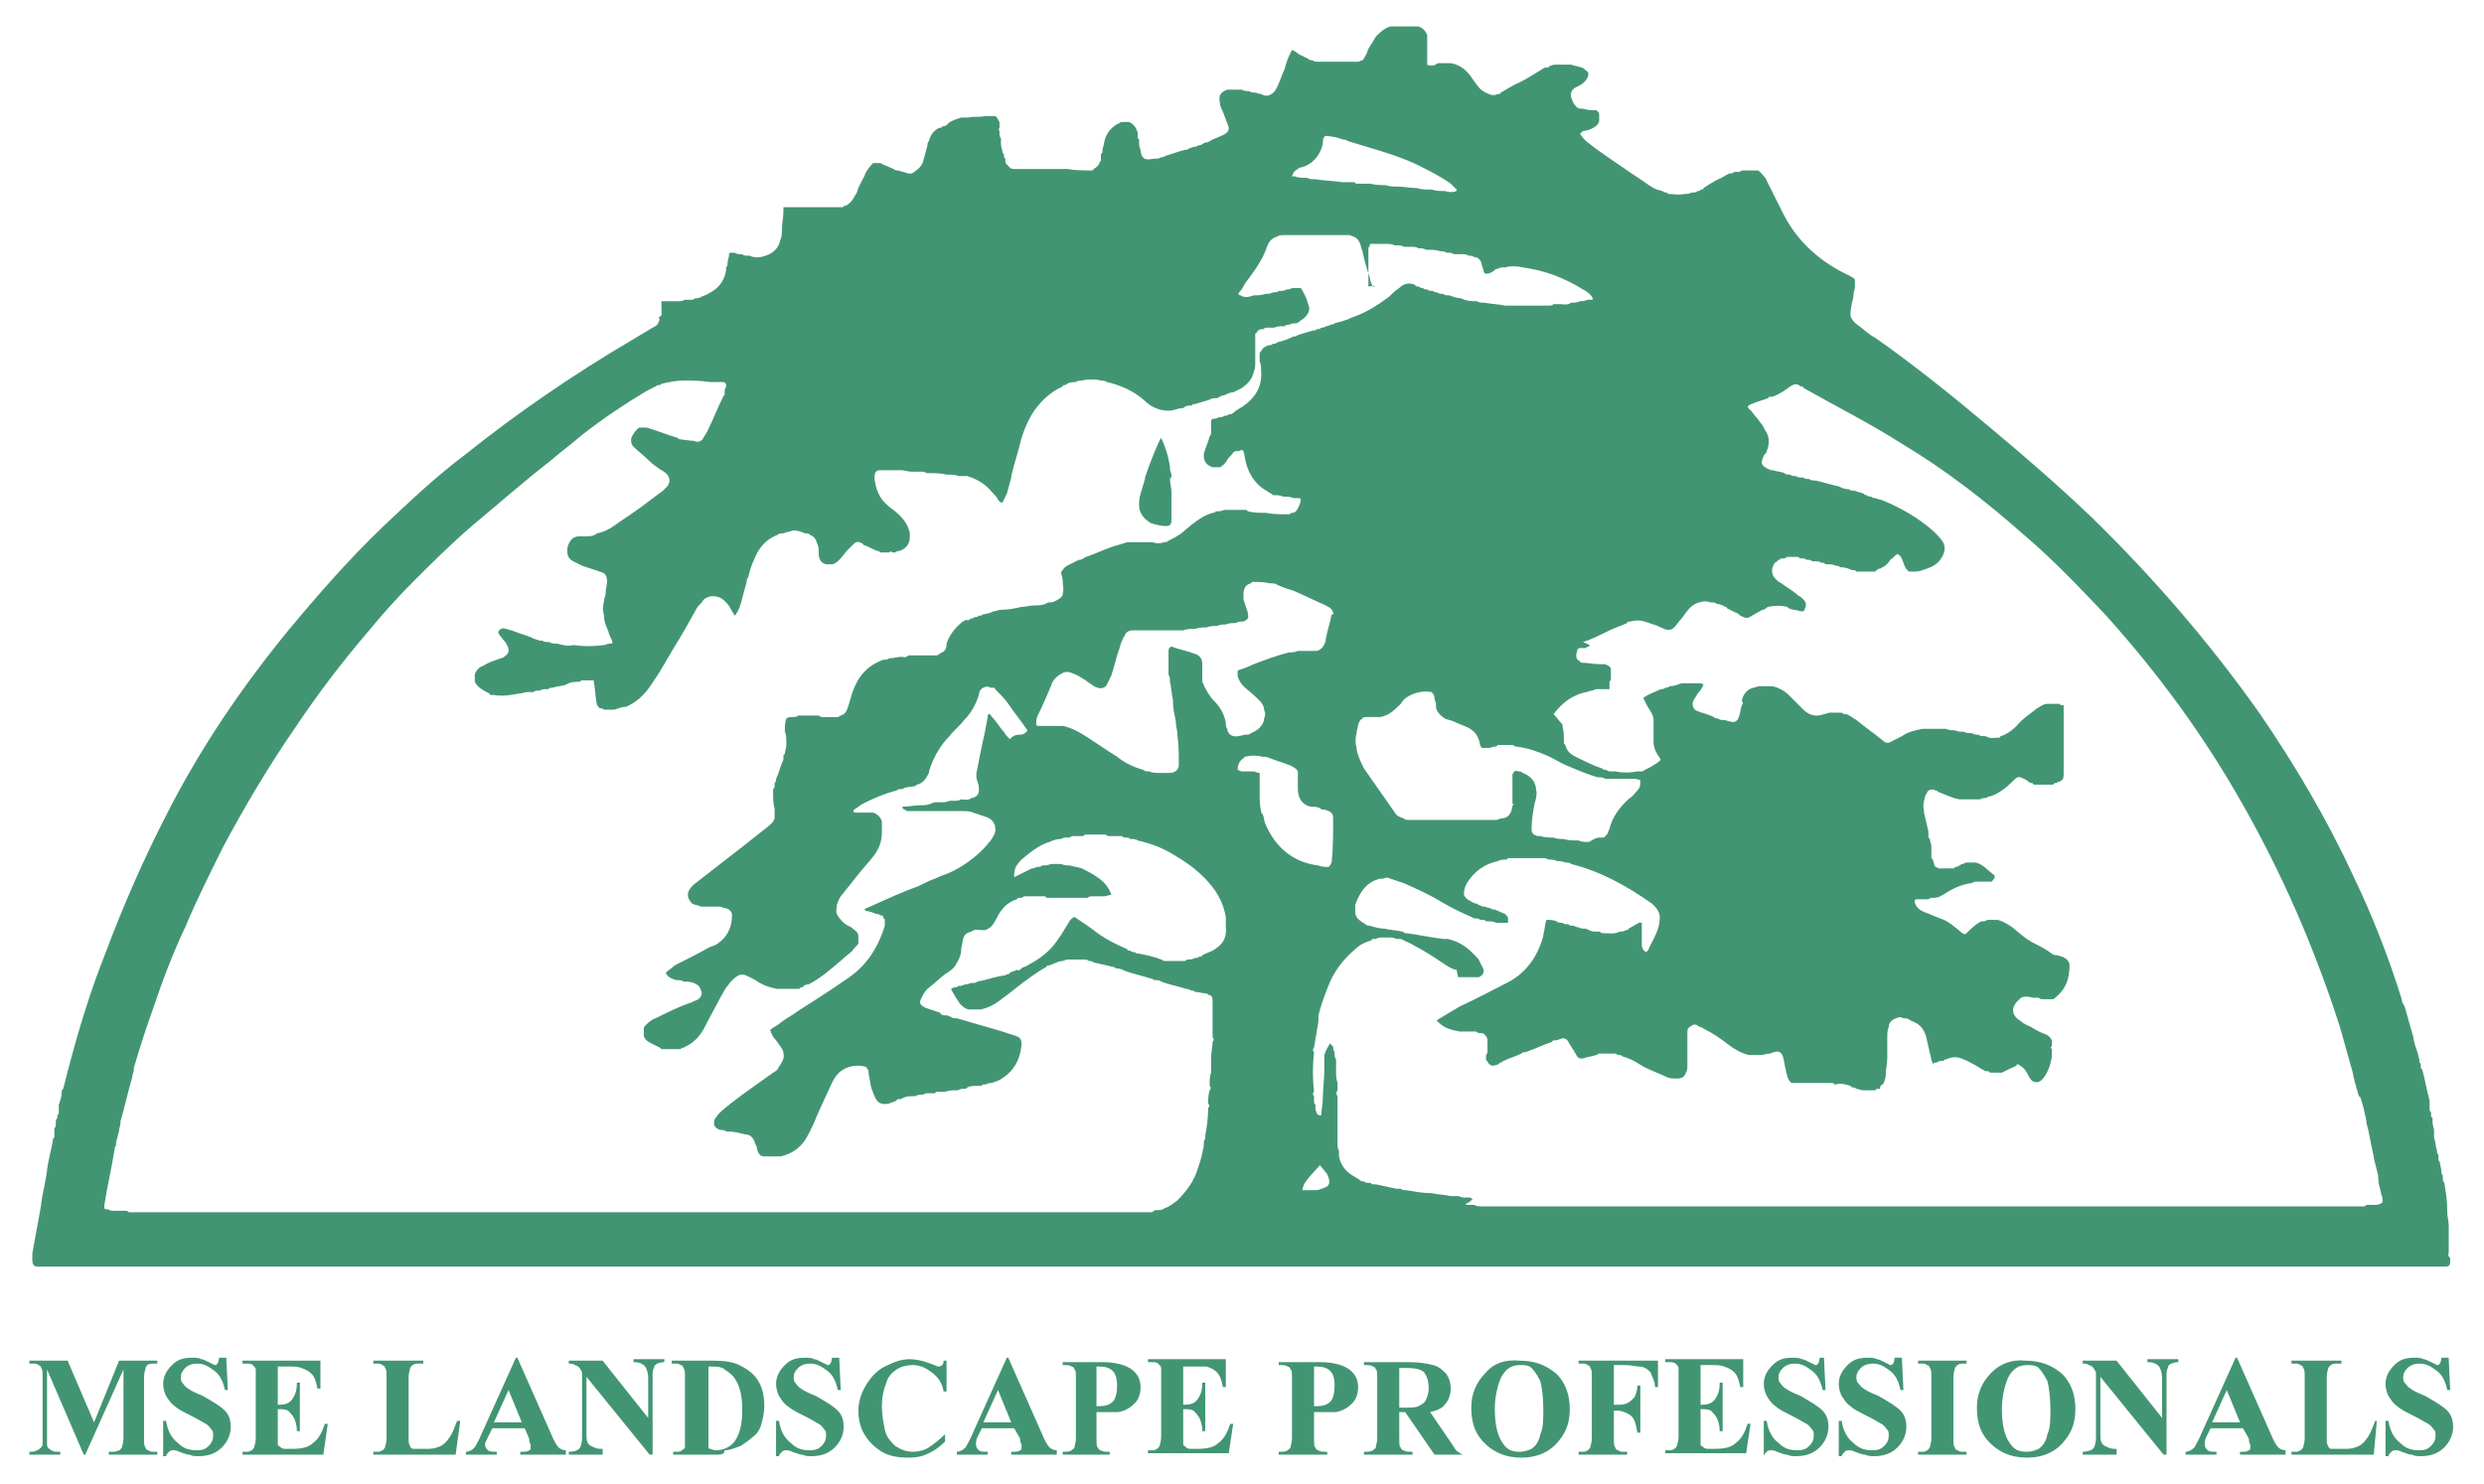 <?xml version="1.0" encoding="utf-8"?>
<!-- Generator: Adobe Illustrator 27.7.0, SVG Export Plug-In . SVG Version: 6.00 Build 0)  -->
<svg version="1.1" id="Layer_2_xA0_Image_00000109026765461118122750000002817779318060230290_"
	 xmlns="http://www.w3.org/2000/svg" xmlns:xlink="http://www.w3.org/1999/xlink" x="0px" y="0px" viewBox="0 0 169 101"
	 style="enable-background:new 0 0 169 101;" xml:space="preserve">
<style type="text/css">
	.st0{fill:#429573;}
</style>
<g>
	<path class="st0" d="M57.7,13.9c0.3-0.2,0.4-0.5,0.6-0.8c0.1-0.4,0.3-0.7,0.5-1.1c0.1-0.3,0.3-0.6,0.6-0.9c0.1,0,0.3,0,0.4,0
		c0,0,0,0,0.1,0c0.1,0,0.1,0.1,0.2,0.1c0.2,0.1,0.5,0.2,0.7,0.3c0.1,0.1,0.2,0.1,0.3,0.1c0.1,0,0.2,0.1,0.4,0.1
		c0.2,0.1,0.5,0.2,0.7,0c0.3-0.2,0.5-0.4,0.6-0.7c0.1-0.4,0.2-0.7,0.3-1.1c0-0.1,0-0.2,0.1-0.3c0.1-0.4,0.3-0.7,0.7-0.9
		c0.1,0,0.2,0,0.2-0.1c0,0,0,0,0,0c0.1,0,0.2,0,0.3-0.1c0,0,0,0,0,0c0,0,0.1,0,0.1-0.1C64.6,8.3,65,8.1,65.4,8c0.2,0,0.3,0,0.5,0
		C66.3,7.9,66.6,8,67,7.9c0.2,0,0.5,0,0.7,0C67.9,8,67.9,8.2,68,8.3c0,0.1,0,0.1,0,0.2c0,0.1,0,0.2,0,0.2c-0.1,0.1,0,0.2,0,0.2
		c0,0.1,0,0.1,0,0.2c0,0.1,0,0.2,0.1,0.3c0,0.1,0,0.1,0,0.2c0,0.1,0,0.1,0,0.2c0,0.2,0.1,0.4,0.1,0.5c0,0.1,0,0.1,0.1,0.2
		c0,0,0,0.1,0,0.1c0,0.1,0,0.1,0.1,0.2c0,0,0,0.1,0,0.1c0,0.1,0,0.2,0.1,0.3c0.1,0.1,0.1,0.1,0.2,0.2c0.1,0.1,0.2,0.1,0.3,0.1
		c0.2,0,0.4,0,0.6,0c0.5,0,1,0,1.5,0c0.3,0,0.7,0,1,0c0.2,0,0.4,0,0.5,0c0.6,0.1,1.1,0.1,1.7,0.1c0,0,0.1,0,0.1-0.1
		c0.2-0.1,0.3-0.2,0.4-0.4c0-0.1,0.1-0.1,0.1-0.2c0-0.1,0-0.1,0-0.2c0,0,0-0.1,0-0.1c0,0,0-0.1,0-0.1c0.1-0.1,0.1-0.1,0.1-0.2
		c0-0.2,0.1-0.4,0.1-0.5c0.1-0.6,0.4-1.1,1-1.4c0.1,0,0.1-0.1,0.2-0.1c0,0,0.1,0,0.1,0c0.1,0,0.3,0,0.4,0c0.3,0.1,0.5,0.4,0.6,0.7
		c0,0.1,0,0.2,0,0.3c0,0.1,0,0.1,0.1,0.2c0,0.1,0,0.1,0,0.2c0,0.2,0,0.3,0.1,0.5c0,0,0,0.1,0,0.1c0.1,0.6,0.4,0.6,0.9,0.5
		c0,0,0.1,0,0.1,0c0.1,0,0.3,0,0.4-0.1c0,0,0,0,0,0c0.1,0,0.2,0,0.3-0.1c0.4-0.1,0.9-0.3,1.3-0.4c0.1,0,0.2,0,0.3-0.1
		c0.1,0,0.2-0.1,0.3-0.1c0.1,0,0.2,0,0.3-0.1c0,0,0,0,0,0c0.1,0,0.2,0,0.3-0.1c0,0,0,0,0,0c0.1,0,0.1-0.1,0.2-0.1c0,0,0,0,0,0
		c0.1,0,0.2,0,0.3-0.1c0,0,0,0,0,0c0.1,0,0.1-0.1,0.2-0.1c0.2-0.1,0.5-0.2,0.7-0.3c0.4-0.2,0.5-0.4,0.3-0.8
		c-0.1-0.3-0.2-0.5-0.3-0.8C83.1,7.4,83,7.2,83,7c-0.1-0.5,0-0.7,0.5-0.9c0.3,0,0.6,0,1,0c0,0,0,0,0,0c0.1,0.1,0.3,0.1,0.5,0.1
		c0,0,0,0,0,0c0.1,0.1,0.2,0.1,0.4,0.1c0.1,0,0.2,0.1,0.4,0.1c0.2,0.1,0.4,0.2,0.7,0c0.2-0.1,0.3-0.3,0.4-0.5
		c0.2-0.4,0.3-0.8,0.5-1.2c0.1-0.4,0.2-0.7,0.4-1.1c0-0.1,0.1-0.1,0.1-0.2c0.3,0.1,0.4,0.3,0.7,0.4C88.6,3.8,88.8,3.9,89,4
		c0.1,0.1,0.2,0.1,0.3,0.1c0,0,0,0,0,0c0.1,0.1,0.2,0.1,0.4,0.1c0.9,0,1.8,0,2.7,0c0.1,0,0.2-0.1,0.3-0.1C92.8,4,92.9,3.8,93,3.6
		c0.1-0.4,0.4-0.7,0.6-1.1c0.3-0.3,0.6-0.6,1-0.7c0.6,0,1.3,0,1.9,0c0.3,0.1,0.5,0.3,0.6,0.6c0,0,0,0.1,0,0.1c0,0.4,0,0.7,0,1.1
		c0,0.2,0,0.5,0,0.7c0,0,0,0.1,0,0.1c0.2,0.1,0.5,0.1,0.7-0.1c0,0,0,0,0,0c0.3,0,0.6,0,0.9,0c0.7,0.1,1.2,0.6,1.5,1.1
		c0.1,0.1,0.2,0.3,0.3,0.4c0.2,0.3,0.5,0.5,0.8,0.6c0.2,0.1,0.4,0.1,0.6,0c0,0,0,0,0,0c0.1,0,0.2,0,0.2-0.1c0.4-0.2,0.8-0.5,1.3-0.7
		c0.6-0.3,1.2-0.7,1.7-1c0,0,0.1,0,0.1,0c0,0,0,0,0,0c0.1,0,0.2,0,0.2-0.1c0.1,0,0.2-0.1,0.4-0.1c0.4,0,0.7,0,1.1,0
		c0.2,0.1,0.5,0.1,0.7,0.2c0.1,0,0.2,0.1,0.3,0.2c0.2,0.1,0.2,0.3,0.1,0.5c-0.1,0.2-0.3,0.4-0.5,0.5c-0.1,0-0.1,0.1-0.2,0.1
		c-0.5,0.2-0.5,0.6-0.3,1c0,0.1,0.1,0.1,0.1,0.2c0,0,0.1,0.1,0.1,0.1c0,0,0,0,0,0c0.1,0.2,0.3,0.2,0.5,0.2c0.3,0.1,0.6,0.1,0.9,0.1
		c0.1,0.1,0.2,0.1,0.2,0.3c0,0,0,0.1,0,0.1c0,0.1,0,0.2,0,0.3c0,0.2-0.2,0.4-0.4,0.5c-0.2,0.1-0.4,0.2-0.6,0.2
		c-0.1,0-0.2,0.1-0.3,0.2c0.1,0.2,0.3,0.4,0.4,0.5c1,0.8,2.1,1.5,3.1,2.2c0.3,0.2,0.6,0.4,0.9,0.6c0.4,0.3,0.7,0.5,1.2,0.6
		c0.1,0.1,0.2,0.1,0.3,0.1c0,0,0,0,0,0c0,0,0.1,0.1,0.1,0.1c0.4,0,0.7,0.1,1.1,0c0.2,0,0.3,0,0.5-0.1c0,0,0,0,0.1,0
		c0.1,0,0.2,0,0.3-0.1c0,0,0,0,0,0c0.1,0,0.2,0,0.2-0.1c0,0,0,0,0,0c0.1,0,0.2,0,0.2-0.1c0.3-0.2,0.6-0.4,1-0.6
		c0.3-0.1,0.5-0.3,0.8-0.4c0.1,0,0.2,0,0.3-0.1c0,0,0,0,0,0c0.1,0,0.1,0,0.2,0c0.1,0,0.2,0,0.3-0.1c0,0,0,0,0,0c0.1,0,0.2,0,0.3,0
		c0.3,0,0.5,0,0.8,0c0.2,0.1,0.3,0.3,0.5,0.5c0.4,0.8,0.8,1.6,1.2,2.4c0.9,1.8,2.3,3.1,4,4c0.2,0.1,0.4,0.2,0.6,0.3
		c0.1,0.1,0.3,0.1,0.3,0.3c0,0.1,0,0.2,0,0.3c0,0,0,0.1,0,0.1c0,0.2-0.1,0.4-0.1,0.6c0,0,0,0.1,0,0.1c-0.1,0.4-0.2,0.8-0.2,1.2
		c0,0.1,0,0.1,0,0.1c0.1,0.3,0.3,0.5,0.6,0.7c0.4,0.3,0.7,0.6,1.1,0.8c2.7,1.9,5.3,4,7.8,6.1c2.4,2,4.7,4,6.9,6.1
		c4.2,4.1,8,8.5,11.4,13.3c2.4,3.5,4.6,7.2,6.4,11.1c1.3,2.7,2.4,5.5,3.3,8.4c0,0.2,0.1,0.3,0.2,0.5c0.2,0.7,0.4,1.4,0.6,2.1
		c0,0,0,0.1,0,0.1c0.1,0.5,0.3,0.9,0.4,1.4c0,0,0,0.1,0,0.1c0,0.1,0,0.1,0.1,0.2c0,0,0,0,0,0c0,0,0,0,0,0.1c0,0,0,0.1,0,0.1
		c0,0.1,0,0.1,0.1,0.2c0.2,0.7,0.3,1.4,0.5,2.1c0,0,0,0.1,0,0.1c0,0.1,0,0.1,0,0.2c0,0,0,0.1,0,0.1c0,0.1,0,0.1,0,0.2
		c0,0.1,0,0.1,0.1,0.2c0,0.1,0,0.1,0,0.2c0,0.1,0,0.1,0.1,0.2c0,0,0,0.1,0,0.1c0,0.1,0,0.1,0,0.2c0,0.2,0.1,0.4,0.1,0.5
		c0,0,0,0.1,0,0.1c0,0.1,0,0.1,0,0.2c0,0.1,0,0.1,0,0.2c0.1,0.3,0.1,0.6,0.2,0.9c0,0.1,0,0.2,0.1,0.3c0,0.1,0,0.1,0,0.2
		c0,0.1,0,0.2,0.1,0.3c0,0.2,0.1,0.4,0.1,0.6c0,0.1,0,0.2,0.1,0.3c0,0.1,0,0.1,0,0.2c0,0.1,0,0.2,0.1,0.3c0.1,0.6,0.2,1.2,0.2,1.9
		c0,0,0,0,0,0c0,0,0,0.1,0,0.1c0,0.3,0.1,0.6,0.1,0.9c0,0,0,0,0,0c0,0,0,0,0,0.1c0,0.1,0,0.1,0,0.2c0,0.1,0,0.1,0,0.2
		c0,0,0,0.1,0,0.1c0,0.1,0,0.2,0,0.4c0,0,0,0.1,0,0.1c0,0,0,0.1,0,0.1c0,0,0,0.1,0,0.1c0,0.1,0,0.1,0,0.2c0,0,0,0,0,0c0,0,0,0,0,0.1
		c0,0.1,0,0.1,0,0.2c0,0.1-0.1,0.3,0.1,0.4c0,0.1,0,0.2,0,0.3c0,0.2-0.1,0.3-0.3,0.3c-0.2,0-0.3,0-0.5,0c-54.3,0-108.7,0-163,0
		c-0.1,0-0.3,0-0.4,0c-0.2,0-0.3-0.2-0.3-0.4c0-0.2,0-0.3,0-0.5c0.2-1.1,0.4-2.2,0.6-3.3c0,0,0-0.1,0-0.1c0.1-0.7,0.3-1.5,0.4-2.2
		c0,0,0-0.1,0-0.1c0.1-0.7,0.3-1.4,0.4-2c0-0.1,0-0.1,0.1-0.2c0-0.1,0-0.1,0-0.2c0,0,0-0.1,0-0.1c0-0.1,0-0.2,0-0.3
		c0.1-0.1,0.1-0.2,0.1-0.4c0,0,0-0.1,0-0.1c0-0.1,0-0.1,0.1-0.2c0,0,0-0.1,0-0.1c0-0.1,0-0.1,0.1-0.2c0-0.1,0-0.1,0-0.2c0,0,0,0,0,0
		c0,0,0,0,0,0c0,0,0-0.1,0-0.1c0,0,0,0,0,0c0-0.1,0-0.1,0-0.2c0,0,0-0.1,0-0.1c0.1-0.3,0.2-0.6,0.2-0.9c0-0.1,0-0.1,0.1-0.2
		c0.8-3.2,1.7-6.3,2.9-9.3c1.2-3.2,2.6-6.4,4.2-9.5c2.3-4.5,5.1-8.6,8.3-12.5c2-2.4,4.1-4.8,6.4-7c1.8-1.7,3.6-3.4,5.6-4.9
		c3.5-2.8,7.3-5.4,11.2-7.7c0.5-0.3,1-0.6,1.5-0.9c0.2-0.1,0.4-0.2,0.4-0.4c0.1-0.1,0.1-0.2,0-0.3C45.1,21.5,45,21.3,45,21
		c0-0.2,0-0.4,0-0.5c0.4,0,0.7,0,1.1,0c0.2,0,0.3,0,0.5-0.1c0.2,0,0.3,0,0.5,0c0.1,0,0.2-0.1,0.2-0.1c0,0,0,0,0,0
		c0.1,0,0.3,0,0.4-0.1c0.3-0.1,0.5-0.2,0.8-0.4c0.5-0.3,0.8-0.8,0.9-1.4c0,0,0-0.1,0-0.1c0,0,0-0.1,0-0.1c0.1-0.1,0.1-0.2,0.1-0.3
		c0-0.2,0.1-0.4,0.1-0.5c0,0,0-0.1,0-0.1c0-0.1,0.1-0.1,0.2-0.1c0.1,0,0.1,0,0.2,0c0.1,0.1,0.3,0.1,0.5,0.1c0,0,0,0,0,0
		c0.1,0.1,0.2,0.1,0.4,0.1c0,0,0,0,0.1,0c0.4,0.2,0.8,0.1,1.1,0c0.6-0.2,0.9-0.6,1-1.1c0.1-0.2,0.1-0.5,0.1-0.7
		c0-0.4,0.1-0.8,0.1-1.2c0,0,0-0.1,0-0.1c0-0.1,0-0.1,0-0.2c0.8,0,1.5,0,2.3,0c0,0,0.1,0,0.1,0c0.5,0,1.1,0,1.6,0
		c0.1,0,0.1-0.1,0.2-0.1c0,0,0,0,0,0C57.6,14,57.7,13.9,57.7,13.9z M93.5,19.5C93.5,19.5,93.5,19.5,93.5,19.5c0,0-0.1,0-0.1,0
		c-0.1-0.2-0.2-0.4-0.2-0.6c-0.2-0.6-0.4-1.2-0.5-1.8c-0.1-0.2-0.1-0.4-0.2-0.6c-0.1-0.2-0.2-0.3-0.4-0.4c-0.1,0-0.2-0.1-0.3-0.1
		c-0.3,0-0.6,0-0.9,0c-1.2,0-2.3,0-3.5,0c-0.2,0-0.4,0-0.5,0.1c-0.4,0.1-0.6,0.4-0.7,0.7c-0.3,0.9-0.9,1.7-1.5,2.5
		c-0.1,0.2-0.2,0.4-0.4,0.6c-0.1,0.1,0,0.2,0.1,0.2c0.3,0.2,0.6,0.1,0.9,0l0,0c0.3,0,0.5,0,0.8-0.1c0.2,0,0.3,0,0.5-0.1l0,0
		c0.1,0,0.3,0,0.4-0.1c0,0,0,0,0.1,0c0.1,0,0.3,0,0.4-0.1l0,0c0.1,0,0.3,0,0.4-0.1c0,0,0,0,0.1,0c0.2,0,0.3,0,0.5,0
		c0.2,0.3,0.4,0.7,0.5,1.1c0.1,0.2,0.1,0.4,0,0.6c-0.1,0.2-0.3,0.4-0.5,0.5c0,0-0.1,0.1-0.1,0.1l0,0c-0.1,0-0.1,0.1-0.2,0.1l0,0
		c-0.2,0-0.3,0-0.5,0.1l0,0c-0.1,0-0.2,0-0.3,0.1c0,0,0,0-0.1,0c-0.2,0-0.4,0-0.6,0.1c-0.1,0-0.1,0-0.2,0c-0.1,0-0.2,0-0.2,0
		c0,0,0,0-0.1,0c-0.1,0-0.2,0-0.2,0.1c0,0,0,0-0.1,0c-0.1,0-0.2,0-0.3,0.1c0,0-0.1,0.1-0.1,0.1c0,0,0,0.1-0.1,0.1c0,0.2,0,0.3,0,0.5
		c0,0.5,0,1,0,1.5c0,0.2,0,0.4-0.1,0.6c-0.1,0.5-0.4,0.8-0.8,1.1c-0.2,0.1-0.4,0.2-0.6,0.3c-0.2,0-0.4,0.1-0.6,0.2l0,0
		c-0.2,0-0.3,0.1-0.5,0.2c0,0,0,0-0.1,0c-0.1,0-0.3,0-0.4,0.1c-0.3,0.1-0.7,0.2-1,0.3c-0.1,0-0.2,0-0.2,0.1c0,0,0,0-0.1,0
		c-0.1,0-0.3,0-0.4,0.1c-0.1,0.1-0.3,0.1-0.4,0.1c-0.5,0.2-1,0.2-1.5,0c-0.3-0.1-0.6-0.3-0.9-0.6c-0.7-0.6-1.6-1-2.5-1.2
		c-0.1-0.1-0.3-0.1-0.4-0.1l0,0c0,0,0,0,0,0c-0.3-0.1-1-0.1-1.3,0c0,0,0,0,0,0l0,0c-0.1,0-0.3,0-0.4,0.1l0,0c-0.2,0-0.5,0-0.7,0.2
		l0,0c-0.1,0-0.2,0-0.2,0.1c-0.9,0.4-1.6,1.1-2.1,1.9c-0.3,0.5-0.5,1-0.7,1.6c-0.2,0.9-0.5,1.7-0.7,2.6c0,0,0,0.1,0,0.1
		c-0.1,0.4-0.2,0.7-0.3,1.1c-0.1,0.2-0.2,0.4-0.3,0.6c-0.2,0-0.2-0.1-0.3-0.2c-0.1-0.2-0.2-0.3-0.4-0.5c-0.4-0.5-1-0.9-1.7-1.1
		c0,0-0.1,0-0.1,0c-0.1,0-0.1,0-0.2,0c-0.1,0-0.1,0-0.2,0c0,0,0,0-0.1,0c-0.2-0.1-0.5-0.1-0.8-0.1c-0.4-0.1-0.8-0.1-1.3-0.1
		c0,0,0,0,0,0c-0.1,0-0.2-0.1-0.3-0.1c-0.3,0-0.5,0-0.8,0c-0.2,0-0.5-0.1-0.7-0.1c-0.5,0-0.9,0-1.4,0c-0.1,0-0.2,0-0.3,0.1
		c-0.1,0.1-0.1,0.3-0.1,0.5c0.1,0.7,0.3,1.3,0.9,1.8c0.2,0.2,0.4,0.3,0.5,0.4c0.5,0.4,0.9,0.9,1,1.5c0,0.1,0,0.1,0,0.2
		c0,0.5-0.2,0.8-0.7,1c-0.1,0-0.2,0-0.3,0.1c-0.1,0-0.1,0-0.2,0c-0.1-0.1-0.1-0.1-0.2,0c-0.1,0-0.2,0-0.3,0c-0.1,0-0.1,0-0.2,0
		c0,0,0,0-0.1,0c-0.1-0.1-0.1-0.1-0.2-0.1c-0.3-0.1-0.6-0.3-0.9-0.4c0,0-0.1,0-0.1-0.1l0,0c-0.2-0.1-0.4-0.2-0.6,0
		c-0.1,0.1-0.3,0.3-0.4,0.4c-0.2,0.2-0.4,0.5-0.6,0.7c-0.1,0.1-0.3,0.3-0.5,0.3c-0.1,0-0.3,0-0.4,0c-0.4-0.1-0.5-0.4-0.5-0.8
		c0-0.2,0-0.4-0.1-0.6c-0.1-0.3-0.2-0.5-0.5-0.6c-0.1-0.1-0.1-0.1-0.2-0.1c0,0,0,0-0.1,0c-0.3-0.1-0.5-0.2-0.8-0.2
		c-0.1,0-0.3,0.1-0.4,0.1c-0.1,0-0.2,0.1-0.4,0.1c-0.1,0-0.2,0-0.3,0.1c-0.8,0.3-1.3,0.9-1.6,1.7c-0.2,0.4-0.3,0.8-0.4,1.2
		c-0.1,0.1-0.1,0.2-0.1,0.3c-0.1,0.4-0.2,0.7-0.3,1.1c-0.1,0.4-0.2,0.8-0.5,1.2c-0.1-0.1-0.1-0.2-0.2-0.3c-0.1-0.2-0.2-0.4-0.4-0.6
		c-0.5-0.6-1.3-0.5-1.6-0.1c-0.1,0.2-0.3,0.3-0.4,0.5c-0.5,0.9-1,1.8-1.5,2.6c-0.5,0.8-0.9,1.6-1.4,2.3c-0.5,0.8-1,1.4-1.9,1.8
		c-0.3,0-0.5,0.1-0.8,0.2l0,0c-0.2,0-0.5,0-0.7,0l0,0c-0.1-0.1-0.2-0.1-0.3-0.1c-0.1-0.1-0.2-0.2-0.2-0.3c-0.1-0.5-0.1-1-0.2-1.5
		c0-0.1,0-0.1-0.1-0.1c-0.2,0-0.5,0-0.7,0c-0.1,0-0.1,0.1-0.2,0.1l0,0c-0.3,0-0.6,0-0.9,0.2c-0.3,0.1-0.6,0.1-0.9,0.2
		c-0.1,0-0.2,0-0.3,0.1c0,0,0,0-0.1,0c-0.2,0-0.3,0-0.5,0.1c0,0-0.1,0-0.1,0c-0.1,0-0.2,0-0.3,0.1c0,0,0,0-0.1,0c-0.1,0-0.2,0-0.3,0
		c-0.2,0-0.4,0.1-0.6,0.1c-0.5,0.1-1.1,0.2-1.7,0.1c0,0-0.1,0-0.1,0c0,0,0,0-0.1,0c0,0-0.1,0-0.1-0.1c-0.4-0.2-0.8-0.4-1-0.8
		c0,0,0-0.1,0-0.1c0-0.1,0-0.2,0-0.3c0,0,0-0.1,0-0.1c0.1-0.3,0.3-0.5,0.6-0.6c0.3-0.2,0.6-0.3,0.9-0.4c0.2-0.1,0.4-0.1,0.5-0.2
		c0.3-0.2,0.4-0.4,0.2-0.8c-0.1-0.2-0.2-0.3-0.3-0.4c-0.1-0.2-0.3-0.3-0.3-0.5c0.1-0.2,0.3-0.3,0.5-0.2c0.1,0,0.3,0.1,0.4,0.1
		c0.5,0.2,0.9,0.3,1.4,0.5c0.1,0.1,0.3,0.1,0.5,0.2c0.1,0,0.1,0,0.2,0l0,0c0.1,0.1,0.3,0.1,0.5,0.1c0,0,0,0,0,0
		c0.1,0.1,0.3,0.1,0.5,0.1c0.4,0.1,0.7,0.2,1.1,0.1c0.7,0.1,1.4,0.1,2.1,0c0.1,0,0.2-0.1,0.4-0.1l0,0c0.2,0,0.2,0,0.1-0.3
		c-0.1-0.2-0.2-0.4-0.2-0.5c-0.1-0.3-0.3-0.6-0.3-1c0,0,0,0,0,0c0,0,0,0,0-0.1c-0.1-0.3-0.1-0.7,0-1c0,0,0-0.1,0-0.1
		c0-0.1,0.1-0.2,0.1-0.4c0-0.3,0.1-0.6,0.1-0.8c0-0.4-0.1-0.6-0.5-0.7c-0.1,0-0.2-0.1-0.3-0.1c-0.3-0.1-0.6-0.2-0.9-0.3
		c-0.2-0.1-0.4-0.2-0.6-0.3c-0.2-0.1-0.4-0.3-0.4-0.6c0-0.1,0-0.2,0-0.2c0,0,0-0.1,0-0.1c0.1-0.4,0.3-0.8,0.8-0.8c0.2,0,0.4,0,0.5,0
		c0.2,0,0.5,0,0.7-0.2c0.5-0.1,0.9-0.3,1.3-0.6c0.4-0.3,0.9-0.6,1.3-0.9c0.6-0.4,1.2-0.9,1.9-1.4c0.1-0.1,0.2-0.2,0.3-0.3
		c0.2-0.3,0.2-0.5,0-0.8c-0.1-0.1-0.2-0.2-0.4-0.3c-0.3-0.2-0.6-0.4-0.9-0.7c-0.3-0.3-0.7-0.6-1-0.9c-0.2-0.2-0.2-0.5-0.1-0.7
		c0.1-0.2,0.3-0.5,0.5-0.6c0.1,0,0.2,0,0.3,0c0.1,0,0.1,0,0.2,0c0.7,0.2,1.4,0.5,2.1,0.7c0.1,0.1,0.1,0.1,0.2,0.1c0,0,0,0,0,0
		C47,30,47.1,30,47.2,30c0.2,0.1,0.4,0.1,0.6-0.1c0.1-0.2,0.2-0.3,0.3-0.5c0.4-0.8,0.7-1.6,1.1-2.4c0,0,0-0.1,0.1-0.1
		c0,0,0-0.1,0-0.1c0,0,0,0,0,0c0,0,0,0,0-0.1c0-0.1,0-0.2,0.1-0.4c0,0,0-0.1,0-0.1c0-0.1-0.1-0.2-0.2-0.2c-0.1,0-0.2,0-0.3,0
		c0,0,0,0-0.1,0C48.6,26,48.5,26,48.3,26c-0.6-0.1-1.2-0.1-1.8-0.1c-0.5,0-1,0.1-1.4,0.2c-0.1,0-0.2,0.1-0.2,0.1l0,0
		c-0.1,0-0.2,0-0.3,0.1c-0.2,0.1-0.4,0.2-0.6,0.3c-1.5,0.9-3,1.9-4.4,3c-0.7,0.6-1.5,1.2-2.2,1.8c-1.8,1.4-3.5,2.9-5.3,4.4
		c-1.4,1.2-2.7,2.5-4,3.8c-1,1-2,2.1-2.9,3.2c-1.8,2.1-3.5,4.3-5.1,6.7c-1.8,2.6-3.4,5.3-4.9,8.1c-0.9,1.8-1.8,3.6-2.6,5.5
		c-0.8,1.7-1.5,3.5-2.1,5.3c-0.5,1.4-1,2.9-1.4,4.3c0,0,0,0.1,0,0.1c0,0.2-0.1,0.3-0.1,0.5c-0.3,1-0.5,2-0.8,3c0,0,0,0.1,0,0.1
		c0,0.2-0.1,0.4-0.1,0.5c0,0,0,0.1,0,0.1c-0.1,0.2-0.1,0.5-0.2,0.7c0,0,0,0.1,0,0.1c0,0.1,0,0.2-0.1,0.3c0,0,0,0,0,0
		c0,0,0,0.1,0,0.1c-0.2,1.3-0.5,2.5-0.7,3.8c0,0.1,0,0.2,0,0.2c0,0.1,0.1,0.1,0.2,0.1c0.1,0,0.2,0.1,0.3,0.1c0.3,0,0.7,0,1,0
		c0.1,0,0.1,0.1,0.2,0.1c0.2,0,0.4,0,0.6,0c22.8,0,45.7,0,68.5,0c0.1,0,0.3,0,0.4,0c0.1,0,0.1,0,0.2-0.1c0.2-0.1,0.4,0,0.6-0.1
		c0.1,0,0.1-0.1,0.2-0.1c0.3-0.1,0.5-0.3,0.8-0.5c0.6-0.6,1.2-1.4,1.4-2.2c0.2-0.5,0.3-1,0.4-1.5c0,0,0-0.1,0-0.1
		c0-0.1,0-0.3,0.1-0.4c0-0.1,0-0.1,0-0.2c0.1-0.6,0.2-1.2,0.2-1.9c0.1-0.1,0.1-0.2,0-0.3c0-0.3,0-0.6,0.1-0.9c0.1-0.1,0.1-0.2,0-0.3
		c0,0,0-0.1,0-0.1c0-0.3,0-0.6,0.1-0.8c0,0,0,0,0,0c0,0,0-0.1,0-0.1c0-0.2,0-0.4,0-0.6c0-0.1,0-0.2,0-0.3c0-0.4,0.1-0.8,0.1-1.1
		c0.1-0.1,0.1-0.2,0-0.3c0-0.1,0-0.2,0-0.4c0,0,0-0.1,0-0.1c0-0.3,0-0.6,0-0.9c0,0,0,0,0,0c0,0,0-0.1,0-0.1c0-0.3,0-0.6,0-0.9
		c0-0.2,0-0.5-0.3-0.5c-0.1-0.1-0.1-0.1-0.2-0.1c-0.2,0-0.5-0.1-0.7-0.1c-0.1-0.1-0.2-0.1-0.3-0.1l0,0c-0.1-0.1-0.2-0.1-0.3-0.1
		c-0.6-0.2-1.2-0.3-1.7-0.5c-0.1-0.1-0.3-0.1-0.4-0.1c0,0,0,0-0.1,0c-0.1-0.1-0.1-0.1-0.2-0.1c-0.6-0.2-1.1-0.3-1.7-0.5
		c-0.2-0.1-0.4-0.2-0.7-0.2l0,0c-0.1-0.1-0.1-0.1-0.2-0.1c-0.4-0.1-0.8-0.2-1.3-0.3c-0.1-0.1-0.2-0.1-0.3-0.1c0,0,0,0,0,0
		c-0.1,0-0.1-0.1-0.2-0.1c-0.2,0-0.4,0-0.5,0c-0.3,0-0.5,0-0.8,0c-0.1,0-0.2,0.1-0.3,0.1c-0.3,0-0.6,0.2-0.9,0.3
		c-0.1,0-0.2,0-0.2,0.1c-0.4,0.2-0.8,0.5-1.1,0.7c-0.7,0.5-1.4,1.1-2.1,1.6c-0.4,0.3-0.8,0.5-1.3,0.6c-0.2,0-0.5,0-0.7,0
		c-0.3,0-0.5-0.2-0.7-0.4c-0.2-0.3-0.4-0.6-0.6-1c0.1,0,0.1-0.1,0.2-0.1c0.1,0,0.2,0,0.3-0.1l0,0c0.1,0,0.3,0,0.4-0.1l0,0
		c0.1,0,0.3,0,0.4-0.1c0,0,0,0,0.1,0c0.1,0,0.3,0,0.4-0.1c0.6-0.1,1.1-0.3,1.7-0.4c0.1,0,0.2,0,0.3-0.1l0,0c0.1,0,0.2,0,0.2-0.1
		c0.2-0.1,0.3-0.1,0.5-0.2c0.1,0.1,0.2,0,0.3-0.1c0.1-0.1,0.3-0.1,0.4-0.2c0.8-0.4,1.6-1,2.1-1.8c0.3-0.4,0.5-0.8,0.7-1.1
		c0.1-0.2,0.2-0.3,0.4-0.4c0.6,0.4,1.2,0.8,1.7,1.2c0.6,0.4,1.2,0.7,1.9,1c0,0.1,0.1,0.1,0.2,0.1l0,0c0.1,0.1,0.2,0.1,0.3,0.1l0,0
		c0.1,0.1,0.2,0.1,0.3,0.1c0.5,0.1,1,0.2,1.5,0.4c0.1,0,0.1,0.1,0.2,0.1c0.5,0,0.9,0,1.4,0c0.1,0,0.1-0.1,0.2-0.1l0,0
		c0.2,0,0.3,0,0.5-0.1c0.1,0,0.2,0,0.3-0.1l0,0c0.1,0,0.2,0,0.2-0.1c0.2-0.1,0.5-0.2,0.7-0.3c0.7-0.4,1-0.9,0.9-1.7c0,0,0-0.1,0-0.1
		c0,0,0,0,0,0c0,0,0,0,0-0.1c0-0.1,0-0.2,0-0.3c0,0,0-0.1,0-0.1c-0.2-1.1-0.7-1.9-1.5-2.7c-0.6-0.6-1.3-1.1-2-1.5
		c-0.8-0.5-1.6-0.8-2.5-1c-0.1-0.1-0.3-0.1-0.5-0.1l0,0c-0.1-0.1-0.2-0.1-0.3-0.1c0,0,0,0-0.1,0c-0.1,0-0.1-0.1-0.2-0.1
		c-0.3,0-0.6,0-0.9,0l0,0c-0.1,0-0.1-0.1-0.2-0.1c-0.4,0-0.9,0-1.3,0c-0.1,0-0.1,0-0.2,0.1l0,0c-0.2,0-0.5,0-0.7,0
		c-0.1,0-0.2,0.1-0.3,0.1c0,0,0,0-0.1,0c-0.1,0-0.3,0-0.4,0.1c0,0,0,0-0.1,0c-0.2,0-0.5,0.1-0.7,0.2c-0.7,0.2-1.3,0.7-1.9,1.2
		c-0.3,0.3-0.5,0.6-0.5,1c0,0.1,0,0.2,0,0.2c0.4-0.2,0.8-0.4,1.2-0.6c0.1,0,0.2,0,0.3-0.1c0,0,0,0,0,0c0,0,0.1,0,0.1,0
		c0.1,0,0.2,0,0.3-0.1c0,0,0,0,0,0c0.2,0,0.4,0,0.6-0.1c0.2,0,0.5,0,0.7,0c0.2,0.1,0.4,0.1,0.6,0.1c0.3,0.1,0.5,0.1,0.8,0.2
		c0.4,0.2,0.8,0.4,1.2,0.7c0.4,0.3,0.7,0.7,0.8,1.1c-0.2,0-0.3,0.1-0.5,0.1c-0.3,0-0.5,0-0.8,0c-0.1,0-0.2,0-0.3,0.1
		c-0.9,0-1.9,0-2.8,0c0,0-0.1-0.1-0.1-0.1c-0.5,0-0.9,0-1.4,0c-0.1,0-0.1,0.1-0.2,0.1c0,0,0,0-0.1,0c-0.1,0-0.2,0-0.2,0.1
		c-0.7,0.2-1.1,0.7-1.4,1.3c-0.2,0.4-0.4,0.7-0.8,0.8c0,0-0.1,0-0.1,0c0,0,0,0-0.1,0c-0.2,0-0.5-0.1-0.7,0.1
		c-0.4,0.1-0.5,0.2-0.6,0.6c0,0.2-0.1,0.4-0.1,0.6c0,0.4-0.2,0.8-0.4,1.1c-0.2,0.3-0.4,0.4-0.7,0.6c-0.4,0.3-0.8,0.7-1.2,1
		c-0.2,0.2-0.3,0.4-0.4,0.6c-0.2,0.4-0.1,0.5,0.3,0.7c0.3,0.1,0.6,0.2,0.9,0.3c0,0,0.1,0,0.1,0.1l0,0c0.1,0.1,0.2,0.1,0.4,0.1
		c0.1,0,0.2,0.1,0.3,0.1c0.1,0.1,0.2,0.1,0.4,0.1c1,0.3,2.1,0.6,3.1,0.9c0.3,0.1,0.6,0.2,0.9,0.3c0.3,0.1,0.4,0.2,0.4,0.6
		c-0.1,1.1-0.6,1.9-1.5,2.4c-0.2,0.1-0.3,0.1-0.5,0.2c-0.1,0-0.3,0-0.4,0.1c0,0-0.1,0-0.1,0c-0.1,0-0.2,0-0.2,0.1c0,0,0,0-0.1,0
		c-0.1,0-0.2,0-0.3,0c-0.2,0-0.5,0-0.7,0.2c0,0,0,0-0.1,0c-0.1,0-0.3,0-0.4,0.1c0,0,0,0-0.1,0c-0.3,0-0.5,0-0.8,0.1c0,0-0.1,0-0.1,0
		c0,0-0.1,0-0.1,0c-0.1,0-0.2,0-0.3,0c-0.1,0-0.1,0-0.2,0.1c0,0,0,0,0,0c-0.1,0-0.2,0-0.4,0c-0.1,0-0.3,0-0.4,0.1c0,0,0,0-0.1,0
		c-0.1,0-0.3,0-0.4,0.1c0,0,0,0-0.1,0c-0.3,0-0.6,0-0.9,0.2c0,0,0,0-0.1,0c-0.1,0-0.2,0-0.2,0.1c-0.2,0.1-0.3,0.1-0.5,0.2
		c-0.5,0.1-0.8,0-1-0.5c-0.1-0.2-0.1-0.3-0.2-0.5c-0.1-0.3-0.1-0.6-0.2-1c0-0.2,0-0.3-0.2-0.5c0,0,0,0,0,0c-0.4-0.1-0.7-0.1-1.1,0
		c-0.6,0.2-0.9,0.5-1.2,1.1c-0.4,0.9-0.9,1.9-1.3,2.9c-0.1,0.2-0.2,0.4-0.3,0.6c-0.4,0.8-1,1.3-1.9,1.5c-0.4,0-0.7,0-1.1,0
		c-0.3,0-0.4-0.2-0.5-0.5c0-0.1,0-0.2-0.1-0.3c-0.1-0.4-0.3-0.7-0.7-0.7c-0.4-0.1-0.8-0.2-1.2-0.2c0,0-0.1,0-0.1,0
		c-0.1-0.1-0.2-0.1-0.4-0.1c-0.3-0.1-0.5-0.3-0.4-0.6c0,0,0-0.1,0-0.1c0.1-0.1,0.2-0.3,0.3-0.4c0.5-0.5,1.1-0.9,1.6-1.3
		c0.7-0.5,1.4-1,2.1-1.5c0.2-0.1,0.3-0.2,0.4-0.4c0.2-0.3,0.4-0.6,0.3-0.9c0,0,0,0,0,0c0,0,0,0,0-0.1c-0.1-0.3-0.3-0.5-0.5-0.8
		c-0.2-0.2-0.3-0.4-0.4-0.7c0.2-0.2,0.5-0.3,0.7-0.5c0.4-0.3,0.8-0.5,1.2-0.8c1.1-0.7,2.2-1.4,3.2-2.1c1.4-0.9,2.2-2.1,2.7-3.7
		c0,0,0-0.1,0-0.1c0-0.1,0-0.2,0-0.3c0,0,0-0.1-0.1-0.1c0,0,0,0,0-0.1c0-0.1-0.1-0.1-0.2-0.1l0,0c-0.1-0.1-0.2-0.1-0.3-0.1l0,0
		c-0.2-0.1-0.5-0.2-0.7-0.2l0,0c0,0,0-0.1-0.1-0.1c0.1-0.1,0.2-0.1,0.4-0.2c1.1-0.5,2.2-1,3.3-1.4c0.4-0.2,0.8-0.4,1.1-0.5
		c0.4-0.2,0.8-0.3,1.2-0.5c1-0.5,1.9-1.2,2.6-2.1c0.2-0.3,0.4-0.6,0.3-0.9c0,0,0-0.1,0-0.1c-0.1-0.3-0.3-0.5-0.6-0.6
		c-0.3-0.1-0.6-0.2-0.9-0.3c-0.2-0.1-0.5-0.1-0.7-0.1c-1.3,0-2.5,0-3.8,0c-0.1-0.1-0.2-0.1-0.3-0.2c0,0,0-0.1,0-0.1
		c0.4,0,0.9-0.1,1.3-0.1c0.2,0,0.4,0,0.6-0.1c0.1,0,0.2-0.1,0.3-0.1c0,0,0,0,0,0c0.1,0,0.2,0,0.4,0c0.2,0,0.4,0,0.6-0.1
		c0.1,0,0.2,0,0.3,0c0.2,0,0.3,0,0.5-0.1l0,0c0.2,0,0.5,0.1,0.7-0.1c0,0,0.1,0,0.1,0c0.3-0.1,0.4-0.3,0.4-0.5c0-0.2,0-0.4-0.1-0.6
		c-0.1-0.3-0.1-0.6,0-0.9c0.2-1.2,0.5-2.3,0.7-3.5c0-0.1,0-0.2,0.1-0.2c0.1,0,0.1,0.1,0.2,0.2c0.3,0.3,0.5,0.7,0.8,1
		c0.1,0.2,0.2,0.3,0.4,0.5C69,50,69.2,50,69.4,50c0.2,0,0.4-0.1,0.5-0.3c-0.4-0.6-0.9-1.2-1.3-1.8c-0.2-0.3-0.5-0.6-0.8-0.9
		c0,0-0.1-0.1-0.1-0.1l0,0c0-0.1-0.1-0.1-0.2-0.1c0,0,0,0-0.1,0c-0.2-0.1-0.3-0.1-0.5,0c-0.2,0.1-0.3,0.3-0.3,0.5
		c-0.2,0.6-0.5,1.2-1,1.7c-0.3,0.4-0.7,0.7-1,1.1c-0.6,0.6-1,1.3-1.3,2.1c0,0.1-0.1,0.2-0.1,0.4c-0.2,0.4-0.4,0.7-0.8,0.8
		c0,0-0.1,0-0.1,0.1c0,0,0,0,0,0c0,0-0.1,0-0.1,0c-0.3,0.1-0.5,0-0.8,0.2c0,0,0,0-0.1,0c-0.1,0-0.2,0-0.3,0.1
		c-0.8,0.2-1.5,0.5-2.3,0.9c-0.2,0.1-0.4,0.3-0.6,0.4c-0.1,0.1,0,0.2,0.1,0.2c0.4,0,0.8,0,1.2,0c0.3,0.1,0.5,0.3,0.6,0.6
		c0,0,0,0.1,0,0.1c0,0.1,0,0.1,0,0.2c0,0,0,0,0,0c0,0,0,0,0,0.1c0,0.1,0,0.1,0,0.2c0,0,0,0.1,0,0.1c0,0.7-0.2,1.2-0.6,1.7
		c-0.3,0.4-0.7,0.8-1,1.2c-0.4,0.5-0.8,1-1.2,1.5c-0.2,0.3-0.3,0.6-0.3,1c0,0,0,0.1,0,0.1c0.1,0.3,0.3,0.5,0.5,0.7
		c0.1,0.1,0.3,0.2,0.5,0.3c0.2,0.2,0.5,0.3,0.5,0.6c0,0,0,0.1,0,0.1c0,0.1,0,0.2,0,0.3c0,0,0,0.1,0,0.1c-0.1,0.2-0.3,0.3-0.4,0.5
		c-0.2,0.2-0.5,0.4-0.7,0.6c-0.7,0.6-1.5,1.3-2.3,1.7c-0.1,0-0.2,0-0.3,0.1l0,0c0,0-0.1,0-0.1,0.1c0,0,0,0-0.1,0c0,0-0.1,0-0.1,0.1
		c0,0,0,0-0.1,0c0,0-0.1,0-0.1,0c0,0-0.1,0-0.1,0c-0.1,0-0.2,0-0.2,0l0,0c-0.3,0-0.6,0-1,0c-0.6-0.1-1.1-0.3-1.5-0.6
		c-0.2-0.1-0.4-0.2-0.6-0.3c-0.2-0.1-0.4-0.1-0.6,0c-0.3,0.2-0.5,0.4-0.7,0.7c-0.2,0.2-0.3,0.5-0.5,0.8c-0.3,0.6-0.7,1.3-1,1.9
		c-0.3,0.6-0.7,1.1-1.3,1.4c-0.1,0-0.1,0.1-0.2,0.1l0,0c-0.1,0-0.1,0-0.2,0.1c0,0,0,0-0.1,0c-0.3,0-0.7,0-1,0c0,0,0,0-0.1,0
		c-0.1,0-0.1,0-0.2-0.1c-0.2-0.1-0.4-0.2-0.6-0.3c-0.2-0.1-0.4-0.2-0.5-0.5c0,0,0-0.1,0-0.1c0-0.1,0-0.2,0-0.3c0,0,0-0.1,0-0.1
		c0-0.1,0.1-0.2,0.1-0.2c0.2-0.2,0.4-0.4,0.7-0.5c0.8-0.4,1.6-0.8,2.5-1.1c0.1-0.1,0.3-0.1,0.4-0.2c0.2-0.1,0.3-0.4,0.2-0.6
		c-0.1-0.2-0.1-0.3-0.3-0.4c-0.3-0.2-0.6-0.2-0.9-0.2l0,0c-0.1-0.1-0.3-0.1-0.5-0.1c-0.3-0.1-0.6-0.2-0.7-0.5
		c0.2-0.2,0.4-0.3,0.6-0.5c0.8-0.4,1.6-0.8,2.3-1.2c0.2-0.1,0.3-0.1,0.5-0.2c0.8-0.5,1.1-1.2,1.1-2c0-0.1,0-0.2-0.1-0.3
		c-0.1-0.1-0.2-0.2-0.4-0.2c-0.1,0-0.2-0.1-0.3-0.1c-0.4,0-0.8,0-1.3,0l0,0c-0.2-0.1-0.4-0.1-0.6-0.2c-0.4-0.4-0.4-0.8,0-1.2
		c0,0,0.1-0.1,0.1-0.1c0.9-0.7,1.8-1.4,2.7-2.1c0.8-0.6,1.5-1.2,2.3-1.8c0.2-0.2,0.4-0.3,0.5-0.6c0,0,0-0.1,0-0.1c0-0.2,0-0.4,0-0.6
		c-0.1-0.3-0.1-0.7-0.1-1.1c0,0,0-0.1,0-0.1c0,0,0-0.1,0-0.1c0.1-0.1,0.1-0.1,0.1-0.2c0-0.1,0-0.1,0-0.2c0.1-0.1,0.1-0.2,0.1-0.3
		c0.2-0.4,0.3-0.9,0.5-1.3c0,0,0-0.1,0-0.1c0,0,0-0.1,0-0.1c0-0.1,0-0.1,0.1-0.2c0-0.2,0.1-0.4,0.1-0.6c0,0,0-0.1,0-0.1
		c0-0.3,0-0.6-0.1-0.8c0,0,0,0,0,0c0,0,0,0,0-0.1c0-0.3,0-0.5,0.1-0.8c0.1-0.1,0.3-0.1,0.4-0.1c0.1,0,0.3,0,0.4-0.1l0,0l0,0
		c0.5,0,0.9,0,1.4,0c0.1,0,0.1,0.1,0.2,0.1c0.4,0,0.8,0,1.1,0c0.1,0,0.1-0.1,0.2-0.1c0.3-0.1,0.4-0.3,0.5-0.6c0.1-0.3,0.2-0.7,0.3-1
		c0.4-1.1,1-1.8,2.1-2.2c0.1,0,0.3,0,0.4-0.1c0,0,0,0,0,0c0.3,0,0.6-0.1,0.8-0.1c0.2,0,0.3,0.1,0.5-0.1c0,0,0,0,0,0
		c0.6,0,1.3,0,1.9,0c0.1,0,0.1,0,0.2-0.1c0.1,0,0.1-0.1,0.2-0.1c0.2-0.1,0.3-0.3,0.3-0.5c0,0,0-0.1,0-0.1c0.2-0.6,0.6-1.1,1.1-1.5
		c0.1,0,0.1-0.1,0.2-0.1c0,0,0,0,0.1,0c0.1,0,0.2,0,0.2-0.1l0,0c0.1,0,0.2,0,0.3-0.1l0,0c0.1,0,0.2,0,0.3-0.1l0,0
		c0.1,0,0.2,0,0.3-0.1l0,0c0.2,0,0.5-0.1,0.7-0.2c0.2,0,0.3-0.1,0.5-0.1c0.5,0,1-0.1,1.4-0.2c0.3,0,0.6-0.1,0.9-0.1
		c0.3,0,0.6,0,0.9-0.2l0,0c0.2,0,0.3,0,0.5-0.1c0.2-0.1,0.4-0.2,0.5-0.4c0,0,0-0.1,0-0.1c0.1-0.3,0-0.6,0-0.9c0-0.2-0.1-0.4-0.1-0.5
		c0-0.1,0-0.1,0.1-0.2c0.1-0.2,0.3-0.3,0.5-0.4c0.2-0.1,0.4-0.2,0.6-0.3c0.1,0,0.2,0,0.3-0.1l0,0c0.1,0,0.1-0.1,0.2-0.1
		c0.6-0.2,1.2-0.5,1.8-0.7c0.3-0.1,0.7-0.2,1-0.3c0.5,0,1.1,0,1.6,0c0,0,0,0,0,0c0,0,0.1,0,0.1,0c0.3,0.1,0.5,0.1,0.8,0l0,0
		c0.1,0,0.2,0,0.3-0.1c0.4-0.2,0.8-0.4,1.1-0.7c0.6-0.5,1.2-1,1.9-1.2c0.1,0,0.2,0,0.2-0.1c0,0,0,0,0,0c0.2,0,0.4,0,0.6-0.1
		c0.5,0,1,0,1.5,0c0,0,0,0,0,0c0,0,0.1,0.1,0.1,0.1c0.4,0.1,0.8,0.1,1.2,0.1c0.5,0.1,1,0.1,1.6,0.1c0.1,0,0.1-0.1,0.2-0.1
		c0.2,0,0.3-0.1,0.4-0.3c0.1-0.2,0.2-0.4,0.2-0.6c0-0.1-0.1-0.1-0.2-0.1c-0.1,0-0.2,0-0.2,0c0,0,0,0-0.1,0c-0.2-0.1-0.4-0.1-0.7-0.1
		l0,0c-0.2-0.1-0.4-0.1-0.6-0.1l0,0c-0.1,0-0.1,0-0.2-0.1c-0.2-0.1-0.3-0.2-0.5-0.3c-0.6-0.4-1-1-1.2-1.7c-0.1-0.3-0.1-0.6-0.2-0.9
		c-0.1-0.1-0.1-0.1-0.3,0c0,0-0.1,0-0.1,0c-0.1,0-0.2,0-0.3,0.1c-0.1,0.2-0.3,0.3-0.4,0.5c-0.1,0.2-0.3,0.4-0.5,0.5
		c-0.2,0-0.3,0-0.5,0c-0.3-0.1-0.6-0.3-0.6-0.8c0,0,0-0.1,0-0.1c0.1-0.4,0.3-0.8,0.4-1.2c0.1-0.1,0.1-0.2,0.1-0.3c0-0.3,0-0.5,0-0.8
		c0,0,0.1-0.1,0.1-0.1l0,0c0.1,0,0.3,0,0.4-0.1l0,0c0.1,0,0.3,0,0.4-0.1l0,0c0.1,0,0.2,0,0.3-0.1l0,0c0.1,0,0.2,0,0.3-0.1l0,0
		c0,0,0.1,0,0.1-0.1c0.2-0.1,0.3-0.2,0.5-0.3c0.9-0.6,1.4-1.4,1.3-2.5c0-0.2,0-0.4-0.1-0.6c0,0,0,0,0,0c0,0,0,0,0-0.1
		c0-0.1,0-0.2,0-0.4c0-0.1,0-0.1,0.1-0.2c0.1-0.2,0.2-0.3,0.5-0.4c0.1,0,0.2,0,0.3-0.1l0,0c0.1,0,0.2,0,0.3-0.1
		c0.4-0.1,0.7-0.2,1.1-0.4c0.1,0,0.2,0,0.3-0.1c0.3-0.1,0.7-0.2,1-0.3c0.1,0,0.2,0,0.3-0.1l0,0c0.1,0,0.2,0,0.3-0.1l0,0
		c0.1,0,0.2,0,0.3-0.1l0,0c0.1,0,0.2,0,0.3-0.1l0,0c0.1,0,0.2,0,0.3-0.1c0.4-0.1,0.8-0.2,1.2-0.4c0.9-0.3,1.7-0.8,2.5-1.4
		c0.2-0.2,0.4-0.4,0.7-0.6c0.3-0.3,0.7-0.4,1.1-0.2c0,0.1,0.1,0.1,0.2,0.1c0,0,0,0,0,0c0.1,0,0.1,0.1,0.2,0.1c0,0,0.1,0,0.1,0l0,0
		c0.1,0.1,0.2,0.1,0.3,0.1l0,0c0.1,0.1,0.2,0.1,0.4,0.1l0,0c0.1,0.1,0.2,0.1,0.3,0.1l0,0c0.1,0.1,0.2,0.1,0.4,0.1l0,0
		c0.1,0.1,0.2,0.1,0.4,0.1l0,0c0.3,0.1,0.5,0.2,0.8,0.2l0,0c0.4,0.2,0.7,0.2,1.1,0.2c0,0,0,0,0,0c0.1,0.1,0.3,0.1,0.5,0.1
		c0.5,0.1,1,0.1,1.4,0.2c1,0,2,0,3,0c0.1,0,0.2,0,0.3-0.1c0.1,0,0.3,0,0.4,0c0.3,0,0.5,0.1,0.8-0.1c0.2,0,0.4,0,0.6-0.1l0,0
		c0.2,0,0.3,0,0.5-0.1c0,0,0,0,0,0c0.1,0,0.2,0,0.3,0c0.1,0,0.1-0.1,0-0.2c-0.1-0.2-0.4-0.4-0.6-0.5c-1.3-0.8-2.6-1.3-4.1-1.5
		c-0.4-0.1-0.9-0.1-1.2,0l0,0c-0.2,0-0.4,0-0.5,0.1l0,0c-0.1,0-0.2,0-0.2,0.1c-0.2,0.1-0.4,0.3-0.7,0.2c-0.1-0.2-0.1-0.4-0.2-0.6
		c0,0,0,0,0,0c0,0,0,0,0-0.1c-0.1-0.2-0.2-0.4-0.5-0.4c-0.1-0.1-0.3-0.1-0.4-0.1l0,0c-0.1-0.1-0.3-0.1-0.5-0.1c-0.1,0-0.3,0-0.4,0
		c0,0,0,0-0.1,0c-0.1-0.1-0.3-0.1-0.4-0.1c0,0,0,0-0.1,0c-0.1-0.1-0.3-0.1-0.4-0.1c-0.3-0.1-0.6-0.1-0.9-0.1c0,0,0,0-0.1,0
		c-0.1-0.1-0.3-0.1-0.5-0.1l0,0c-0.1-0.1-0.3-0.1-0.5-0.1c-0.2,0-0.3,0-0.5,0l0,0c-0.1-0.1-0.3-0.1-0.5-0.1c0,0-0.1,0-0.1,0
		c-0.2-0.1-0.4-0.1-0.6-0.1c-0.1,0-0.1,0-0.2,0c-0.3,0-0.5,0-0.8,0c-0.1,0-0.1,0-0.1,0.1c0,0.1-0.1,0.1-0.1,0.2c0,0,0,0.1,0,0.1
		c0,0.2,0,0.5,0,0.7c0,0,0,0.1,0,0.1c0,0.4,0,0.8,0,1.2c0,0,0,0,0,0c0,0,0,0.1,0,0.1c0,0.1,0,0.2,0,0.4
		C93.6,19.4,93.6,19.5,93.5,19.5z M108.1,44C108.1,44,108.1,44,108.1,44c-0.1,0-0.1,0-0.2,0.1c0,0,0,0-0.1,0c-0.1,0-0.2,0-0.3,0
		c-0.1,0-0.2,0.1-0.2,0.2c-0.1,0.3-0.1,0.6,0.2,0.7c0,0,0,0.1,0.1,0.1c0.4,0,0.8,0.1,1.2,0.1c0.1,0,0.2,0,0.4,0
		c0.2,0.1,0.3,0.1,0.4,0.3c0,0,0,0,0,0c0,0.1,0,0.1,0,0.2c0,0,0,0,0,0c0,0,0,0.1,0,0.1c0,0.1,0,0.2,0,0.3c0,0.1,0,0.2-0.1,0.3
		c0,0.2,0,0.3,0,0.5c0,0,0,0,0,0c-0.3,0-0.6,0-0.9,0c-0.1,0-0.2,0.1-0.3,0.1c-0.1,0-0.3,0.1-0.4,0.1c-0.9,0.2-1.6,0.7-2.2,1.5
		c0.2,0.2,0.4,0.5,0.6,0.7c0,0,0,0.1,0,0.1c0.1,0.4,0.1,0.7,0.1,1.1c0,0.1,0,0.1,0.1,0.2c0.1,0.4,0.3,0.6,0.7,0.8
		c0.6,0.3,1.2,0.6,1.8,0.8c0.1,0.1,0.2,0.1,0.3,0.1l0,0c0.1,0.1,0.2,0.1,0.4,0.1c0,0,0.1,0,0.1,0c0,0,0.1,0,0.1,0
		c0.5,0.1,1,0.1,1.5,0c0,0,0.1,0,0.1,0c0,0,0.1,0,0.1,0c0.1,0,0.2,0,0.3-0.1c0.4-0.2,0.8-0.4,1.1-0.7c-0.1-0.1-0.1-0.2-0.2-0.3
		c-0.2-0.3-0.3-0.6-0.3-0.9c0-0.2,0-0.4,0-0.7c0-0.2,0-0.5,0-0.7c0,0,0,0,0,0c0,0,0-0.1,0-0.1c0-0.3-0.2-0.6-0.4-0.9
		c-0.1-0.2-0.2-0.4-0.3-0.6c0.4-0.3,0.8-0.4,1.2-0.6c0.1,0,0.2,0,0.3-0.1l0,0c0.1,0,0.2,0,0.3-0.1l0,0c0.3,0,0.5-0.1,0.8-0.2
		c0,0,0,0,0,0c0.2,0,0.3,0,0.5,0c0.2,0,0.5,0,0.7,0c0.1,0,0.2,0,0.3,0.1c-0.1,0.2-0.2,0.4-0.4,0.6c-0.1,0.2-0.2,0.3-0.3,0.5
		c-0.1,0.3,0,0.6,0.3,0.7c0.1,0,0.2,0.1,0.3,0.1c0.3,0.1,0.6,0.2,0.8,0.3c0.1,0.1,0.2,0.1,0.3,0.1l0,0c0.1,0.1,0.2,0.1,0.4,0.1
		c0.1,0,0.3,0.1,0.4,0.1c0.3,0.1,0.5,0,0.6-0.3c0.1-0.2,0.1-0.5,0.2-0.8c0.1-0.1,0.1-0.2,0-0.3c0.1-0.5,0.4-0.8,0.8-0.9
		c0.1,0,0.3-0.1,0.4-0.1c0.3,0,0.6,0,0.9,0c0.4,0.1,0.8,0.3,1.1,0.6c0.2,0.2,0.5,0.5,0.7,0.7c0.1,0.1,0.2,0.2,0.3,0.3
		c0.4,0.4,0.9,0.5,1.4,0.3c0.1,0,0.3-0.1,0.4-0.1c0.3,0,0.5,0,0.8,0c0.1,0.1,0.2,0.1,0.3,0.1c0.3,0.1,0.5,0.3,0.7,0.4
		c0.6,0.5,1.2,0.9,1.8,1.4c0.2,0.2,0.4,0.2,0.7,0c0.2-0.1,0.4-0.2,0.6-0.3c0.4-0.3,0.9-0.4,1.4-0.5c0.4,0,0.8,0,1.2,0
		c0.1,0,0.2,0,0.3,0c0,0,0,0,0.1,0c0.2,0.1,0.4,0.1,0.6,0.1l0,0c0.2,0.1,0.4,0.1,0.6,0.1l0,0c0.2,0.1,0.4,0.1,0.6,0.1l0,0
		c0.1,0.1,0.2,0.1,0.4,0.1c0.1,0.1,0.3,0.1,0.5,0.1l0,0c0.3,0.2,0.6,0.1,0.9,0.1c0,0,0.1,0,0.1-0.1c0.4-0.1,0.8-0.4,1.1-0.7
		c0.4-0.5,0.9-0.8,1.4-1.2c0.2-0.1,0.4-0.3,0.7-0.3c0.3,0,0.5,0,0.8,0l0,0c0.1,0.1,0.2,0.1,0.3,0.1c0,0.2,0,0.3,0,0.5
		c0,1.3,0,2.7,0,4c0,0.6,0,0.6-0.6,0.8c0,0-0.1,0-0.1,0.1l0,0c-0.4,0-0.9,0-1.3,0l0,0c0,0-0.1,0-0.1-0.1c-0.2,0-0.3-0.1-0.4-0.2
		c-0.6-0.3-0.6-0.3-1,0.1c-0.4,0.4-0.9,0.8-1.5,1c-0.1,0-0.2,0-0.2,0.1l0,0c-0.2,0-0.3,0-0.5,0.1l0,0c-0.5,0-1,0-1.4,0
		c-0.5-0.1-0.9-0.3-1.4-0.5c0,0-0.1,0-0.1-0.1c0,0-0.1,0-0.1,0c-0.2-0.1-0.3-0.1-0.5,0c-0.1,0.1-0.1,0.2-0.2,0.3
		c-0.1,0.4-0.2,0.7-0.1,1.1c0,0,0,0.1,0,0.1c0.1,0.4,0.2,0.9,0.3,1.3c0,0,0,0.1,0,0.1c0,0.1,0,0.1,0,0.2c0,0.1,0,0.1,0.1,0.2
		c0,0.2,0.1,0.3,0.1,0.5c0,0.1,0,0.1,0,0.2c0,0.1,0,0.1,0,0.2c0,0,0,0,0,0c0,0,0,0,0,0.1c0,0.1,0,0.1,0,0.2c0,0.1,0,0.1,0.1,0.2
		c0,0.1,0.1,0.2,0.1,0.4c0,0,0.1,0.1,0.1,0.1c0,0,0,0,0,0c0.1,0,0.1,0.1,0.2,0.1c0.3,0,0.7,0,1,0c0,0,0.1,0,0.1-0.1l0,0
		c0.1,0,0.2,0,0.3-0.1c0,0,0,0,0,0c0.1,0,0.1-0.1,0.2-0.1c0.1,0,0.2-0.1,0.3-0.1c0.2,0,0.4,0,0.6,0c0.5,0.1,0.8,0.5,1.2,0.8
		c0.2,0.1,0.1,0.3-0.1,0.5c0,0-0.1,0-0.1,0c-0.3,0-0.7,0-1,0c-0.1,0-0.2,0.1-0.3,0.1c-0.6,0.1-1.1,0.3-1.6,0.6
		c-0.3,0.2-0.6,0.4-0.9,0.4c-0.1,0-0.3,0-0.4,0.1c0,0,0,0,0,0c-0.3,0-0.5,0-0.8,0c-0.1,0-0.2,0.1-0.1,0.3c0.1,0.3,0.4,0.5,0.7,0.6
		c0.3,0.1,0.7,0.3,1,0.4c0.6,0.2,1,0.6,1.5,1c0.2,0.1,0.2,0.1,0.3,0c0.3-0.3,0.6-0.6,1-0.8c0,0,0.1,0,0.1,0l0,0c0.1,0,0.2,0,0.3-0.1
		l0,0c0.2,0,0.4,0,0.7,0c0.4,0.1,0.7,0.3,1,0.5c0.5,0.4,0.9,0.8,1.5,1.1c0.4,0.2,0.8,0.4,1.2,0.7c0.1,0.1,0.2,0.1,0.3,0.1
		c0.1,0,0.3,0.1,0.4,0.1c0.2,0.1,0.4,0.2,0.5,0.5c0,0,0,0.1,0,0.1c0,1-0.3,1.7-1.1,2.3c-0.2,0-0.5,0-0.7,0c0,0,0,0-0.1,0
		c-0.1,0-0.2-0.1-0.2-0.1c-0.1,0-0.3,0-0.4,0c-0.3-0.1-0.6-0.1-0.8,0c0,0-0.1,0.1-0.1,0.1c-0.6,0.5-0.6,1.1,0.1,1.5
		c0.2,0.2,0.5,0.3,0.7,0.4c0.3,0.2,0.7,0.4,1,0.5c0.2,0.1,0.3,0.2,0.4,0.4c0,0,0,0.1,0,0.1c0,0.1,0,0.2,0,0.3
		c-0.1,0.1-0.1,0.1,0,0.2c0,0.2,0,0.3,0,0.5c-0.1,0.6-0.3,1.2-0.7,1.6c-0.2,0.2-0.5,0.2-0.7,0c-0.1-0.1-0.2-0.3-0.3-0.5
		c-0.1-0.2-0.3-0.4-0.5-0.5c-0.1-0.1-0.2-0.1-0.2,0c-0.1,0.1-0.2,0.1-0.4,0.2c-0.2,0.1-0.4,0.2-0.6,0.3c-0.2,0-0.5,0-0.7,0
		c0,0,0,0-0.1,0c-0.1-0.1-0.1-0.1-0.2-0.1c0,0,0,0-0.1,0c-0.1,0-0.1-0.1-0.2-0.1c-0.2-0.1-0.3-0.2-0.5-0.3c-0.2-0.1-0.5-0.3-0.8-0.4
		c-0.4-0.2-0.8-0.2-1.2,0l0,0c-0.1,0-0.1,0-0.2,0.1c0,0,0,0-0.1,0c-0.1,0-0.2,0-0.3,0.1c-0.1,0-0.2,0-0.3,0.1c0-0.1-0.1-0.2-0.1-0.3
		c-0.1-0.4-0.2-0.9-0.3-1.3c-0.1-0.6-0.4-1.1-1-1.3c-0.1,0-0.1-0.1-0.2-0.1l0,0c-0.1-0.1-0.2-0.1-0.4-0.1l0,0
		c-0.2-0.1-0.3-0.1-0.5,0c-0.3,0.1-0.5,0.3-0.5,0.6c-0.1,0.2-0.1,0.5-0.1,0.7c0,0.4,0,0.9,0,1.3c0,0,0,0,0,0c0,0,0,0.1,0,0.1
		c0,0.4-0.1,0.7-0.1,1.1c0,0.3-0.1,0.5-0.2,0.7c-0.1,0-0.2,0.1-0.2,0.3c0,0,0,0-0.1,0c-0.1,0-0.2,0-0.2,0.1l0,0c-0.3,0-0.5,0-0.8,0
		c-0.2,0-0.4-0.1-0.5-0.1c-0.1-0.1-0.2-0.1-0.3-0.1l0,0c0,0-0.1-0.1-0.1-0.1c-0.3-0.1-0.7-0.2-1-0.1c0,0,0,0,0,0
		c-0.1,0-0.1,0-0.2-0.1c-0.1,0-0.2,0-0.3,0c-0.6,0-1.1,0-1.7,0c-0.3,0-0.5,0-0.8,0c-0.2-0.1-0.2-0.3-0.3-0.4c0-0.2-0.1-0.3-0.1-0.5
		c-0.1-0.3-0.1-0.6-0.2-0.9c-0.1-0.3-0.3-0.4-0.6-0.3c-0.1,0-0.2,0.1-0.3,0.1c-0.2,0-0.4,0.1-0.6,0.1c-0.3,0-0.5,0-0.8,0
		c-0.5-0.1-1-0.4-1.4-0.7c-0.5-0.4-1.1-0.8-1.7-1.1c-0.1-0.1-0.3-0.1-0.4-0.2c-0.1-0.1-0.3-0.1-0.4,0c-0.2,0.1-0.3,0.2-0.3,0.4
		c0,0,0,0.1,0,0.1c0,0.2,0,0.5,0,0.7c0,0.5,0,1,0,1.5c0,0.2,0,0.3-0.1,0.5c-0.1,0.3-0.3,0.4-0.6,0.4c-0.2,0-0.5,0-0.7-0.1
		c-0.6-0.3-1.3-0.5-1.9-0.9c-0.3-0.2-0.7-0.4-1.1-0.5c-0.1-0.1-0.2-0.1-0.3-0.1l0,0c-0.1,0-0.1-0.1-0.2-0.1c-0.4,0-0.7,0-1.1,0
		c-0.1,0-0.1,0.1-0.2,0.1c-0.3,0.1-0.5,0.1-0.8,0.2c-0.3,0.1-0.5,0-0.6-0.3c-0.1-0.1-0.1-0.2-0.2-0.3c-0.1-0.2-0.2-0.3-0.3-0.5
		c-0.1-0.2-0.3-0.3-0.5-0.2c-0.1,0-0.2,0.1-0.4,0.1c-0.1,0-0.2,0-0.2,0.1c-0.6,0.2-1.2,0.5-1.8,0.7c-0.1,0-0.2,0-0.3,0.1
		c-0.4,0.2-0.8,0.3-1.2,0.5c0,0-0.1,0-0.1,0.1l0,0c-0.1,0-0.2,0-0.2,0.1c-0.5,0.2-0.6,0.2-0.9-0.3c0,0,0-0.1,0-0.1
		c0-0.1,0-0.2,0-0.2c0.1-0.1,0.1-0.2,0.1-0.3c0-0.1,0-0.1,0-0.2c0,0,0-0.1,0-0.1c0-0.1,0-0.3,0-0.4c0-0.2-0.1-0.3-0.2-0.4
		c-0.1-0.1-0.2-0.1-0.4-0.1l0,0c-0.1,0-0.1-0.1-0.2-0.1c-0.4,0-0.7,0-1.1,0c-0.5-0.1-1-0.2-1.4-0.6c-0.1-0.1-0.2-0.1-0.1-0.2
		c0.5-0.3,1-0.6,1.5-0.9c1.1-0.5,2.2-1.1,3.2-1.6c0.6-0.3,1.1-0.7,1.5-1.2c0.5-0.6,0.8-1.3,1-2c0,0,0-0.1,0-0.1
		c0.1-0.3,0.1-0.7,0.2-1c0.2,0,0.5,0,0.7,0.1l0,0c0.1,0.1,0.2,0.1,0.4,0.1l0,0c0.1,0.1,0.2,0.1,0.4,0.1l0,0c0.1,0.1,0.2,0.1,0.3,0.1
		c0,0,0,0,0.1,0c0.1,0.1,0.2,0.1,0.3,0.1l0,0c0.1,0.1,0.3,0.1,0.5,0.1l0,0c0.2,0.1,0.4,0.2,0.6,0.2c0.1,0,0.2,0,0.3,0l0,0
		c0.1,0,0.1,0.1,0.2,0.1c0.4,0,0.8,0.1,1.2-0.1c0.1,0,0.3,0,0.4-0.1l0,0c0.1,0,0.2,0,0.2-0.1c0.2-0.1,0.5-0.3,0.7-0.4
		c0.1,0,0.1,0,0.2,0c0,0.2,0,0.4,0,0.7c0,0,0,0,0,0c0,0,0,0,0,0.1c0,0.2,0,0.5,0,0.7c0,0.2,0.1,0.4,0.3,0.5c0.1-0.1,0.2-0.2,0.2-0.3
		c0.3-0.6,0.6-1.1,0.7-1.7c0,0,0-0.1,0-0.1c0.1-0.5-0.1-0.8-0.4-1.1c0,0-0.1-0.1-0.1-0.1c-1.7-1.2-3.5-2.2-5.5-2.7
		c-0.1-0.1-0.2-0.1-0.3-0.1c0,0,0,0-0.1,0c-0.2-0.1-0.4-0.1-0.6-0.1l0,0c-0.1-0.1-0.3-0.1-0.5-0.1c0,0,0,0,0,0
		c-0.1,0-0.2-0.1-0.3-0.1c-0.2,0-0.4,0-0.6,0c-0.1,0-0.1,0-0.2,0c-0.5,0-1.1,0-1.6,0c-0.1,0-0.1,0-0.2,0.1c-0.2,0-0.4,0-0.6,0.1
		c-0.9,0.2-1.6,0.7-2.1,1.5c-0.1,0.2-0.2,0.4-0.2,0.7c0,0,0,0.1,0,0.1c0.1,0.2,0.2,0.3,0.4,0.4c0.2,0.1,0.3,0.2,0.5,0.2
		c0.1,0.1,0.1,0.1,0.2,0.1l0,0c0.1,0.1,0.2,0.1,0.3,0.1c0.1,0,0.2,0.1,0.4,0.1c0.1,0.1,0.2,0.1,0.3,0.1c0.2,0.1,0.5,0.2,0.7,0.3
		c0.1,0.1,0.2,0.2,0.2,0.3c0,0.1,0,0.2,0,0.3c-0.3,0-0.5,0-0.8,0c-0.2-0.1-0.4-0.1-0.6-0.1c0,0,0,0-0.1,0c-0.1-0.1-0.1-0.1-0.2-0.1
		c-0.1,0-0.1,0-0.2,0c-0.1-0.1-0.2-0.1-0.3-0.1c0,0,0,0-0.1,0c-0.1,0-0.1-0.1-0.2-0.1c-0.7-0.3-1.3-0.6-2-1
		c-0.8-0.5-1.7-0.9-2.6-1.3c-0.3-0.1-0.6-0.2-0.9-0.3c-0.2-0.1-0.3-0.1-0.5,0c-0.1,0-0.1,0-0.2,0c-0.9,0.2-1.4,0.9-1.7,1.8
		c0,0.1,0,0.3,0,0.4c0,0.3,0.1,0.5,0.4,0.7c0.1,0.1,0.2,0.1,0.3,0.2c0.1,0.1,0.2,0.1,0.3,0.1l0,0c0.3,0.1,0.7,0.2,1,0.2
		c0.4,0.1,0.8,0.1,1.2,0.2c0.1,0,0.1,0.1,0.2,0.1c0.9,0.1,1.7,0.3,2.6,0.4c0.1,0,0.2,0,0.3,0c0.9,0.2,1.5,0.7,2.1,1.4
		c0.1,0.2,0.2,0.4,0.3,0.6c0.1,0.2,0,0.4-0.1,0.5c-0.1,0-0.1,0.1-0.2,0.1c0,0,0,0-0.1,0c-0.4,0-0.9,0-1.3,0l0,0
		C99.1,66,99.1,65.9,99,66c-0.3-0.1-0.6-0.3-0.9-0.5c-0.6-0.4-1.2-0.8-1.8-1.1c-0.3-0.2-0.6-0.3-0.8-0.4c-0.1-0.1-0.2-0.1-0.4-0.1
		c0,0,0,0-0.1,0c-0.2-0.1-0.3-0.1-0.5-0.1c-0.1,0-0.3,0-0.4,0c-0.2,0-0.3,0-0.5,0.1c0,0,0,0-0.1,0c-0.1,0-0.2,0-0.2,0.1
		c-0.4,0.1-0.8,0.3-1.1,0.6c-0.7,0.6-1.3,1.3-1.7,2.2c-0.3,0.7-0.6,1.5-0.8,2.3c0,0,0,0,0,0c0,0,0,0,0,0.1c0,0.1,0,0.1,0,0.2
		c0,0,0,0.1,0,0.1c-0.1,0.6-0.2,1.2-0.3,1.8c-0.1,0.1-0.1,0.2,0,0.3c-0.1,0.9-0.1,1.8,0,2.7c-0.1,0.1-0.1,0.2,0,0.3
		c0,0.1,0,0.2,0,0.3c0,0.1,0,0.2,0.1,0.3c0,0.1,0,0.1,0,0.2c0,0,0,0,0,0c0,0,0,0.1,0,0.1c0,0.1,0.1,0.2,0.1,0.3
		c0.1,0.1,0.1,0.1,0.3,0.1c0-0.4,0.1-0.8,0.1-1.2c0-0.6,0.1-1.2,0.1-1.9c0-0.1,0-0.1,0-0.2c0-0.1,0-0.1,0-0.2c0,0,0-0.1,0-0.1
		c0-0.1,0-0.1,0-0.2c0,0,0-0.1,0-0.1c0,0,0-0.1,0-0.1c0,0,0-0.1,0-0.1c0.1-0.3,0.2-0.5,0.4-0.8c0.1,0.1,0.1,0.2,0.2,0.2
		c0,0.1,0,0.3,0.1,0.4c0,0.2,0,0.4,0.1,0.5c0,0,0,0.1,0,0.1c0,0.1,0,0.2,0,0.3c0,0,0,0.1,0,0.1c0,0.1,0,0.1,0,0.2c0,0,0,0.1,0,0.1
		c0,0.3,0,0.5,0.1,0.8c0,0.1,0,0.2,0,0.3c0,0.1,0,0.1,0,0.2c-0.1,0.1-0.1,0.3,0,0.4c0,0.2,0,0.5,0,0.7c0,0,0,0.1,0,0.1
		c0,0.2,0,0.4,0,0.5c0,0,0,0.1,0,0.1c0,0.5,0,0.9,0,1.4c0,0,0,0.1,0,0.1c0,0.1,0,0.1,0,0.2c0,0,0,0.1,0,0.1c0,0.2,0,0.4,0.1,0.5
		c0,0,0,0,0,0c0,0,0,0,0,0.1c0,0.1,0,0.1,0,0.2c0,0,0,0.1,0,0.1c0.1,0.6,0.5,1.1,1.1,1.4c0.1,0.1,0.2,0.1,0.3,0.2
		c0.1,0.1,0.2,0.1,0.3,0.1l0,0c0.1,0.1,0.2,0.1,0.4,0.1c0,0,0,0,0,0c0.1,0,0.1,0.1,0.2,0.1c0.1,0,0.1,0,0.2,0
		c0.5,0.1,0.9,0.2,1.4,0.3c0.1,0,0.2,0,0.3,0c0.1,0.1,0.3,0.1,0.4,0.1c0.6,0.1,1.1,0.2,1.7,0.2c0.4,0.1,0.9,0.1,1.3,0.2
		c0.2,0,0.3,0,0.5,0l0,0c0.1,0,0.2,0.1,0.4,0.1c0.1,0,0.3,0,0.4,0c0.1,0,0.1,0.1,0.2,0.1c-0.1,0.1-0.2,0.2-0.4,0.3
		c-0.1,0-0.1,0.1,0,0.1c0.2,0,0.4,0,0.5,0c0.2,0.1,0.3,0.1,0.5,0.1c0.8,0,1.7,0,2.5,0c0.2,0,0.5,0,0.7,0c18.8,0,37.6,0,56.4,0
		c0.1,0,0.3,0,0.4,0c0.1,0,0.1,0,0.2-0.1c0.2,0,0.3,0,0.5,0c0.2,0,0.3,0,0.5-0.1c0,0,0.1-0.1,0.1-0.1c0-0.2,0-0.4-0.1-0.5
		c0,0,0,0,0,0c0,0,0,0,0-0.1c-0.1-0.4-0.2-0.7-0.2-1.1c0,0,0,0,0,0c0,0,0-0.1,0-0.1c-0.1-0.4-0.2-0.8-0.3-1.2c0,0,0,0,0,0
		c0,0,0-0.1,0-0.1c-0.2-0.8-0.3-1.6-0.5-2.3c0,0,0-0.1,0-0.1c-0.1-0.5-0.2-1-0.4-1.6c0,0,0,0,0,0c0,0,0,0-0.1-0.1
		c-0.1-0.2-0.1-0.4-0.2-0.6c0,0,0,0,0,0c0,0,0,0,0-0.1c-0.1-0.2-0.1-0.4-0.2-0.7c0,0,0,0,0,0c0,0,0,0,0-0.1
		c-0.3-1.1-0.6-2.1-0.9-3.2c-1.7-5.3-3.9-10.4-6.7-15.3c-2.6-4.6-5.7-8.8-9.2-12.7c-1.8-1.9-3.6-3.8-5.6-5.5
		c-2.6-2.3-5.3-4.4-8.3-6.2c-2.2-1.4-4.4-2.5-6.7-3.8c0-0.1-0.1-0.1-0.2-0.1l0,0c-0.2-0.2-0.4-0.2-0.7,0c-0.4,0.3-0.7,0.5-1.2,0.7
		c0,0-0.1,0-0.1,0l0,0c-0.1,0-0.2,0-0.2,0.1c-0.3,0.1-0.6,0.2-0.9,0.3c-0.2,0.1-0.4,0.1-0.5,0.3c0.1,0.1,0.1,0.2,0.2,0.2
		c0.2,0.3,0.5,0.6,0.7,0.9c0.1,0.1,0.2,0.3,0.3,0.5c0.3,0.4,0.3,0.9,0.1,1.4c0,0.1-0.1,0.2-0.2,0.3c0,0.1-0.1,0.2-0.1,0.3
		c-0.1,0.2,0,0.4,0.2,0.5c0,0,0.1,0.1,0.2,0.1c0.1,0.1,0.2,0.1,0.3,0.1c0.3,0.1,0.6,0.1,0.8,0.2c0.1,0.1,0.2,0.1,0.4,0.1l0,0
		c0.1,0.1,0.2,0.1,0.4,0.1l0,0c0.1,0.1,0.3,0.1,0.5,0.1l0,0c0.1,0.1,0.2,0.1,0.4,0.1l0,0c0.1,0.1,0.2,0.1,0.4,0.1
		c0.5,0.1,1.1,0.3,1.6,0.4c0.2,0.1,0.4,0.2,0.7,0.2l0,0c0.1,0.1,0.2,0.1,0.4,0.1c0.2,0.1,0.4,0.1,0.6,0.2c0.1,0.1,0.1,0.1,0.2,0.1
		l0,0c0.1,0.1,0.2,0.1,0.3,0.1l0,0c0.1,0.1,0.2,0.1,0.3,0.1c0.2,0.1,0.4,0.1,0.6,0.2c1.2,0.5,2.4,1.2,3.4,2.1
		c0.2,0.2,0.4,0.4,0.6,0.7c0.2,0.4,0.1,0.8-0.2,1.2c-0.2,0.3-0.6,0.5-0.9,0.6c-0.3,0.1-0.5,0.2-0.8,0.2c-0.1,0-0.3,0-0.4,0
		c-0.2-0.1-0.3-0.3-0.4-0.6c-0.1-0.3-0.2-0.5-0.4-0.6c-0.2,0.1-0.3,0.3-0.5,0.4c-0.1,0.2-0.3,0.4-0.5,0.5c-0.1,0-0.1,0.1-0.2,0.1
		l0,0c-0.1,0-0.1,0-0.2,0.1c0,0,0,0,0,0c0,0-0.1,0-0.1,0.1c0,0,0,0-0.1,0c-0.3,0-0.6,0-0.9,0c-0.1,0-0.2,0-0.3,0l0,0
		c-0.1-0.1-0.1-0.1-0.2-0.1c0,0,0,0-0.1,0c-0.2-0.1-0.5-0.2-0.8-0.2l0,0c-0.1-0.1-0.2-0.1-0.3-0.1l0,0c-0.2-0.1-0.4-0.1-0.6-0.1
		c0,0,0,0-0.1,0c-0.1-0.1-0.1-0.1-0.2-0.1c0,0,0,0-0.1,0c-0.1-0.1-0.3-0.1-0.4-0.1c-0.1,0-0.1,0-0.2,0c-0.1-0.1-0.2-0.1-0.3-0.1
		c0,0,0,0-0.1,0c-0.1-0.1-0.2-0.1-0.3-0.1c0,0,0,0-0.1,0c-0.1,0-0.1-0.1-0.2-0.1c-0.2,0-0.5,0-0.7,0c-0.1,0-0.1,0.1-0.2,0.1
		c0,0,0,0-0.1,0c-0.1,0-0.2,0-0.2,0.1c0,0,0,0-0.1,0c0,0-0.1,0.1-0.1,0.1c-0.1,0.1-0.2,0.1-0.2,0.2c-0.2,0.3-0.2,0.7,0.1,1
		c0.1,0.1,0.2,0.2,0.4,0.3c0.4,0.3,0.8,0.5,1.1,0.8c0.2,0.1,0.3,0.2,0.4,0.3c0.2,0.2,0.2,0.4,0.1,0.6c0,0.1-0.1,0.2-0.1,0.2
		c-0.1,0-0.1,0-0.2,0c-0.3-0.1-0.6-0.1-0.8-0.2c0,0-0.1-0.1-0.1-0.1c-0.4-0.1-0.8-0.1-1.3,0c0,0-0.1,0-0.1,0.1l0,0
		c-0.1,0-0.1,0-0.2,0.1c0,0-0.1,0-0.1,0c-0.2,0.1-0.5,0.3-0.7,0.4c-0.3,0.2-0.4,0.2-0.8,0c-0.1-0.1-0.2-0.2-0.3-0.2
		c-0.2-0.1-0.4-0.2-0.6-0.3c0,0,0-0.1-0.1-0.1c-0.2-0.1-0.4-0.2-0.6-0.2l0,0c-0.1-0.1-0.2-0.1-0.3-0.1c0,0,0,0-0.1,0
		c-0.3-0.1-0.5-0.1-0.8,0c-0.4,0.1-0.7,0.4-0.9,0.7c-0.1,0.1-0.2,0.3-0.3,0.4c-0.2,0.2-0.3,0.4-0.5,0.6c-0.2,0.2-0.4,0.2-0.7,0.1
		c-0.1-0.1-0.3-0.1-0.4-0.2c-0.3-0.1-0.6-0.2-0.9-0.3c-0.3-0.1-0.6-0.1-1,0c-0.1,0-0.2,0-0.2,0.1c-0.4,0.2-0.8,0.3-1.2,0.5
		c-0.6,0.3-1.2,0.6-1.8,0.8C108.2,43.9,108.2,43.9,108.1,44z M90.7,41.8c0-0.1,0-0.2-0.1-0.3c-0.1-0.2-0.3-0.2-0.4-0.3
		c-0.7-0.3-1.5-0.7-2.2-1c-0.3-0.1-0.7-0.2-1.1-0.4c-0.1-0.1-0.3-0.1-0.5-0.1l0,0c-0.4-0.1-0.8-0.1-1.2-0.1c0,0,0,0-0.1,0.1
		c-0.4,0.1-0.5,0.4-0.5,0.8c0,0.1,0,0.2,0,0.2c0,0,0,0,0,0c0,0,0,0,0,0.1c0.1,0.3,0.2,0.6,0.3,0.9c0,0,0,0.1,0,0.1
		c0.1,0.3-0.1,0.4-0.3,0.5c0,0-0.1,0-0.1,0c-0.1,0-0.3,0-0.4,0.1l0,0c-0.2,0-0.5,0-0.7,0.1l0,0c-0.2,0-0.4,0-0.6,0.1l0,0
		c-0.2,0-0.5,0-0.7,0.1l0,0c-0.3,0-0.5,0-0.8,0.1c0,0-0.1,0-0.1,0c-0.2,0-0.5,0-0.7,0.1c0,0-0.1,0-0.1,0c-0.9,0-1.9,0-2.8,0
		c-0.2,0-0.3,0-0.5,0c-0.3,0-0.5,0.1-0.6,0.4c-0.1,0.1-0.1,0.2-0.2,0.4c-0.1,0.2-0.1,0.4-0.2,0.6c-0.2,0.6-0.3,1.1-0.5,1.7
		c-0.1,0.2-0.2,0.4-0.3,0.6c-0.1,0.2-0.4,0.3-0.6,0.2c-0.1,0-0.3-0.1-0.4-0.2c-0.2-0.1-0.4-0.3-0.6-0.4c-0.3-0.2-0.5-0.3-0.8-0.4
		c-0.2-0.1-0.4-0.1-0.6,0c-0.4,0.2-0.7,0.5-0.8,0.9c-0.3,0.7-0.6,1.4-0.9,2c-0.1,0.2-0.1,0.4-0.1,0.5c0,0,0,0.1,0,0.1
		c0,0.1,0.1,0.1,0.2,0.1c0.5,0,1.1,0,1.6,0c0.5,0.1,0.9,0.3,1.4,0.6c0.8,0.5,1.5,1,2.3,1.5c0.5,0.4,1.1,0.7,1.8,0.9
		c0.1,0.1,0.2,0.1,0.4,0.1l0,0c0.2,0.1,0.4,0.1,0.6,0.1c0.3,0,0.6,0,0.8,0c0.3,0,0.6-0.2,0.6-0.5c0,0,0-0.1,0-0.1c0-0.7,0-1.3-0.1-2
		c0,0,0-0.1,0-0.1c0-0.2-0.1-0.5-0.1-0.7c0,0,0,0,0,0c0,0,0,0,0-0.1c-0.1-0.5-0.2-0.9-0.2-1.4c0,0,0,0,0,0c0,0,0-0.1,0-0.1
		c-0.1-0.4-0.1-0.8-0.2-1.2c0,0,0,0,0,0c0,0,0,0,0-0.1c0-0.1,0-0.2-0.1-0.4c0,0,0,0,0,0c0,0,0-0.1,0-0.1c0-0.1,0-0.2,0-0.4
		c0,0,0,0,0,0c0,0,0-0.1,0-0.1c0-0.3,0-0.5,0-0.8c0,0,0-0.1,0-0.1c0-0.2,0-0.3,0.2-0.4c0.5,0.2,1.1,0.3,1.6,0.5
		c0.3,0.1,0.5,0.3,0.5,0.7c0,0.3,0,0.6,0,0.8c0,0.1,0,0.1,0,0.2c0,0.1,0,0.2,0,0.2c0.2,0.5,0.5,1,0.8,1.3c0.4,0.4,0.7,0.9,0.8,1.5
		c0,0.1,0,0.3,0.1,0.4c0,0.2,0.1,0.3,0.2,0.4c0.3,0.2,0.6,0.1,1,0c0,0,0,0,0.1,0c0.1,0,0.2,0,0.3-0.1c0.5-0.2,0.8-0.5,0.9-0.9
		c0,0,0-0.1,0-0.1c0.1-0.2,0.1-0.4,0-0.6c0,0,0-0.1,0-0.1c-0.1-0.4-0.4-0.6-0.6-0.8c-0.3-0.3-0.6-0.5-0.8-0.7
		c-0.2-0.2-0.3-0.4-0.4-0.7c0,0,0-0.1,0-0.1c0-0.1,0-0.1,0-0.2c0,0,0-0.1,0.1-0.1c0.3-0.1,0.6-0.2,1-0.4c0.8-0.3,1.6-0.6,2.4-0.8
		c0.2,0,0.4,0,0.6-0.1c0.1,0,0.1,0,0.2,0c0.3,0,0.7,0,1,0c0.1,0,0.2,0,0.3-0.1c0.2-0.1,0.3-0.3,0.4-0.6c0,0,0-0.1,0-0.1
		c0.1-0.6,0.3-1.1,0.4-1.7C90.7,41.9,90.7,41.8,90.7,41.8z M108.9,57C108.9,57,108.9,57,108.9,57l0.1,0l0,0c0.1,0,0.2,0,0.2-0.1
		c0.2-0.1,0.2-0.3,0.3-0.5c0.2-0.8,0.7-1.5,1.4-2.1c0.2-0.1,0.3-0.3,0.5-0.5c0.2-0.2,0.2-0.4,0.2-0.7c-0.2-0.1-0.4-0.1-0.6-0.1
		c-0.6,0-1.1,0-1.7,0c0,0-0.1,0-0.1,0c-0.1-0.1-0.3-0.1-0.5-0.1c-0.7-0.2-1.4-0.5-2.1-0.8c-0.5-0.2-0.9-0.5-1.4-0.7
		c-0.7-0.3-1.3-0.5-2.1-0.6c-0.1,0-0.1-0.1-0.2-0.1c-0.3,0-0.6,0-0.9,0c-0.1,0-0.1,0-0.2,0.1c-0.2,0-0.4,0.1-0.5,0.1
		c-0.2,0-0.3,0-0.5,0c0-0.1-0.1-0.1-0.1-0.2c-0.1-0.7-0.5-1.1-1.1-1.3c-0.2-0.1-0.5-0.2-0.7-0.3c-0.2-0.1-0.4-0.1-0.6-0.2
		c-0.3-0.2-0.6-0.5-0.6-0.8c0-0.2,0-0.3-0.1-0.5c0-0.2,0-0.3-0.2-0.5c-0.5-0.1-1.1,0-1.6,0.3c-0.2,0.1-0.4,0.3-0.5,0.5
		c-0.4,0.4-0.8,0.8-1.4,0.9c-0.3,0-0.6,0-0.9,0c-0.1,0-0.3,0-0.3,0.1c-0.2,0.1-0.2,0.2-0.3,0.4c0,0.2-0.1,0.4-0.1,0.5
		c0,0,0,0.1,0,0.1c-0.1,0.3-0.1,0.7,0,1c0,0,0,0,0,0c0,0,0,0,0,0.1c0.1,0.5,0.3,0.9,0.5,1.3c0.7,1,1.4,2,2.1,3
		c0.1,0.2,0.3,0.3,0.6,0.4c0.1,0.1,0.2,0.1,0.4,0.1c1.9,0,3.9,0,5.8,0c0.1,0,0.2,0,0.4-0.1c0.5,0,0.7-0.3,0.8-0.8c0,0,0-0.1,0-0.1
		c0.1,0,0.1-0.1,0-0.1c0-0.2,0-0.5,0-0.7c0-0.4,0-0.7,0-1.1c0,0,0-0.1,0-0.1c0,0,0-0.1,0-0.1c0.1-0.2,0.2-0.3,0.4-0.2
		c0.1,0,0.2,0,0.3,0.1c0.5,0.2,0.8,0.5,0.9,1c0,0,0,0.1,0,0.1c0.1,0.3,0,0.7-0.1,1c-0.1,0.6-0.2,1.1-0.2,1.7c0,0.3,0.1,0.4,0.4,0.5
		c0.1,0,0.1,0,0.2,0c0.3,0.1,0.6,0.1,0.9,0.1l0,0c0,0,0,0,0,0c0.2,0.1,0.5,0.1,0.7,0.1c0.3,0.1,0.6,0.1,1,0.1l0,0l0,0
		c0.2,0.1,0.4,0.1,0.7,0.1C108.6,57,108.7,57,108.9,57C108.9,57,108.9,57,108.9,57z M88.9,12.1c0.2,0.1,0.4,0.1,0.6,0.1
		c0.6,0.1,1.2,0.1,1.8,0.2c0.2,0,0.4,0,0.7,0c0,0,0.1,0,0.1,0c0.1,0,0.1,0.1,0.2,0.1c0.2,0,0.4,0,0.7,0c0.1,0,0.1,0,0.2,0
		c0.4,0.1,0.8,0.1,1.1,0.1l0,0c0.2,0.1,0.5,0.1,0.8,0.1c0.4,0,0.9,0.1,1.3,0.1c0.3,0.1,0.6,0.1,1,0.1l0,0l0,0
		c0.3,0.1,0.6,0.1,0.9,0.1c0.4,0.1,0.5,0.1,0.8,0c0,0,0-0.1,0-0.1c0,0-0.1-0.1-0.1-0.1c-0.1-0.1-0.2-0.2-0.3-0.3
		c-0.7-0.5-1.5-0.9-2.3-1.3c-1.5-0.7-3.1-1.1-4.7-1.6c-0.1-0.1-0.2-0.1-0.3-0.1c-0.3-0.1-0.6-0.2-0.8-0.2c-0.4-0.1-0.6-0.1-0.6,0.4
		c0,0,0,0.1,0,0.1c-0.2,0.8-0.7,1.4-1.5,1.6c-0.1,0-0.1,0-0.2,0.1c-0.2,0.1-0.3,0.2-0.4,0.5c0.1,0,0.2,0,0.2,0
		C88.3,12.1,88.6,12.1,88.9,12.1C88.9,12.1,88.9,12.1,88.9,12.1z M89.9,80.9c0.1,0,0.2-0.1,0.3-0.1c0.2-0.1,0.3-0.3,0.2-0.6
		c0-0.1-0.1-0.2-0.1-0.3c-0.2-0.2-0.3-0.4-0.5-0.6c-1,1.1-1.1,1.2-1.2,1.7c0,0,0.1,0,0.1,0c0.2,0,0.5,0,0.7,0
		C89.6,81,89.7,81,89.9,80.9z M90.6,58.7c0.1-1,0.1-1.9,0.1-2.9c0,0,0,0,0,0c0,0,0,0,0-0.1c0-0.4-0.2-0.5-0.6-0.6
		c-0.1,0-0.2,0-0.3-0.1c-0.2-0.1-0.4-0.1-0.6-0.1c-0.6-0.1-0.9-0.6-0.9-1.2c0-0.2,0-0.4,0-0.7c0-0.1,0-0.3,0-0.4c0,0,0,0,0,0
		c0,0,0,0,0-0.1c-0.1-0.2-0.3-0.3-0.5-0.4c-0.5-0.2-0.9-0.3-1.4-0.5c-0.2-0.1-0.4-0.1-0.5-0.1c-0.4-0.1-0.8-0.1-1.2,0
		c0,0,0,0-0.1,0.1c-0.3,0.2-0.4,0.5-0.4,0.8c0.1,0,0.2,0.1,0.3,0.1c0.3,0,0.5,0,0.8,0c0.1,0,0.2,0.1,0.4,0.1c0,0.5,0,0.9,0,1.4
		c0,0.4,0,0.8,0.1,1.2c0,0.1,0,0.1,0.1,0.2c0.1,0.2,0.1,0.5,0.2,0.7c0.7,1.6,1.9,2.6,3.6,2.8c0.2,0.1,0.5,0.1,0.7,0.1
		c0,0,0.1-0.1,0.1-0.1C90.4,59,90.5,58.9,90.6,58.7C90.5,58.8,90.5,58.7,90.6,58.7z M79.7,32.4c0-0.1,0-0.2-0.1-0.4
		c0-0.1,0-0.1,0-0.2c-0.1-0.8-0.4-1.6-0.6-2c-0.2,0.3-0.7,1.5-1.1,2.7c0,0,0,0.1,0,0.1c-0.1,0.3-0.2,0.7-0.3,1
		c-0.1,0.3-0.1,0.6-0.1,0.8c0,0.5,0.3,0.9,0.8,1.2c0.3,0.1,0.7,0.2,1,0.2c0.3,0,0.4-0.1,0.4-0.4c0-0.5,0-1,0-1.5c0,0,0-0.1,0-0.1
		c0-0.1,0-0.1,0-0.2c0,0,0-0.1,0-0.1c0-0.3-0.1-0.6-0.1-0.9C79.7,32.5,79.7,32.4,79.7,32.4z"/>
	<path class="st0" d="M6.4,96.8l1.7-4.2h2.6v0.2h-0.2c-0.2,0-0.3,0-0.5,0.1C10,93,9.9,93,9.9,93.1c0,0.1-0.1,0.3-0.1,0.6v4.2
		c0,0.3,0,0.5,0.1,0.6c0,0.1,0.1,0.2,0.2,0.2c0.1,0.1,0.2,0.1,0.4,0.1h0.2V99H7.4v-0.2h0.2c0.2,0,0.3,0,0.5-0.1
		c0.1,0,0.1-0.1,0.2-0.2c0-0.1,0.1-0.3,0.1-0.6v-4.7L5.8,99H5.7l-2.5-5.8v4.5c0,0.3,0,0.5,0,0.6c0,0.2,0.1,0.3,0.3,0.4
		c0.1,0.1,0.3,0.1,0.6,0.1V99H2v-0.2h0.1c0.1,0,0.3,0,0.4-0.1c0.1,0,0.2-0.1,0.3-0.2c0.1-0.1,0.1-0.2,0.1-0.3c0,0,0-0.2,0-0.5v-4
		c0-0.3,0-0.5-0.1-0.6c0-0.1-0.1-0.2-0.2-0.2c-0.1-0.1-0.2-0.1-0.4-0.1H2v-0.2h2.6L6.4,96.8z M15.4,92.5l0.1,2.1h-0.2
		c-0.1-0.5-0.3-1-0.7-1.3c-0.4-0.3-0.7-0.5-1.2-0.5c-0.3,0-0.6,0.1-0.8,0.3c-0.2,0.2-0.3,0.4-0.3,0.6c0,0.1,0,0.3,0.1,0.4
		c0.1,0.1,0.2,0.3,0.4,0.4c0.1,0.1,0.5,0.3,1,0.5c0.7,0.4,1.2,0.7,1.5,1c0.3,0.3,0.4,0.7,0.4,1.1c0,0.5-0.2,1-0.6,1.4
		c-0.4,0.4-0.9,0.6-1.6,0.6c-0.2,0-0.4,0-0.6-0.1c-0.2,0-0.4-0.1-0.7-0.2c-0.2-0.1-0.3-0.1-0.4-0.1c-0.1,0-0.2,0-0.3,0.1
		c-0.1,0.1-0.2,0.2-0.2,0.3h-0.2v-2.4h0.2c0.1,0.7,0.4,1.2,0.8,1.5c0.4,0.4,0.8,0.5,1.3,0.5c0.4,0,0.6-0.1,0.8-0.3
		c0.2-0.2,0.3-0.4,0.3-0.7c0-0.2,0-0.3-0.1-0.4c-0.1-0.1-0.2-0.3-0.4-0.4c-0.2-0.1-0.5-0.3-0.9-0.5c-0.6-0.3-1-0.5-1.2-0.7
		c-0.3-0.2-0.4-0.4-0.6-0.7c-0.1-0.2-0.2-0.5-0.2-0.8c0-0.5,0.2-0.9,0.6-1.3c0.4-0.4,0.8-0.5,1.4-0.5c0.2,0,0.4,0,0.6,0.1
		c0.1,0,0.3,0.1,0.5,0.2s0.4,0.2,0.4,0.2c0.1,0,0.1,0,0.2-0.1c0,0,0.1-0.2,0.1-0.4H15.4z M18.9,93v2.6H19c0.4,0,0.7-0.1,0.9-0.4
		c0.2-0.3,0.3-0.6,0.3-1.1h0.2v3.3h-0.2c0-0.4-0.1-0.7-0.2-0.9c-0.1-0.2-0.3-0.4-0.4-0.5c-0.2-0.1-0.4-0.1-0.7-0.1v1.8
		c0,0.4,0,0.6,0,0.6c0,0.1,0.1,0.1,0.2,0.2c0.1,0.1,0.2,0.1,0.4,0.1h0.4c0.6,0,1.1-0.1,1.4-0.4c0.4-0.3,0.6-0.7,0.8-1.3h0.2L22,99
		h-5.5v-0.2h0.2c0.2,0,0.3,0,0.4-0.1c0.1,0,0.1-0.1,0.2-0.2c0-0.1,0.1-0.3,0.1-0.6v-4.2c0-0.3,0-0.5,0-0.5c0-0.1-0.1-0.2-0.2-0.3
		c-0.1-0.1-0.3-0.1-0.5-0.1h-0.2v-0.2h5.3v1.9h-0.2c-0.1-0.5-0.2-0.8-0.4-1c-0.2-0.2-0.4-0.3-0.7-0.4c-0.2-0.1-0.5-0.1-1-0.1H18.9z
		 M31.3,96.8L31,99h-5.6v-0.2h0.2c0.2,0,0.3,0,0.4-0.1c0.1,0,0.1-0.1,0.2-0.2c0-0.1,0.1-0.3,0.1-0.6v-4.2c0-0.3,0-0.5-0.1-0.6
		c0-0.1-0.1-0.2-0.2-0.2c-0.1-0.1-0.2-0.1-0.4-0.1h-0.2v-0.2h3.4v0.2h-0.3c-0.2,0-0.3,0-0.4,0.1c-0.1,0-0.1,0.1-0.2,0.2
		c0,0.1-0.1,0.3-0.1,0.6v4.1c0,0.3,0,0.5,0.1,0.6c0,0.1,0.1,0.2,0.2,0.2c0.1,0,0.3,0,0.6,0h0.5c0.3,0,0.6-0.1,0.8-0.2
		c0.2-0.1,0.4-0.3,0.6-0.6c0.2-0.3,0.3-0.6,0.5-1.1H31.3z M35.7,97.2h-2.2l-0.3,0.6C33.1,98,33,98.2,33,98.3c0,0.2,0.1,0.3,0.2,0.4
		c0.1,0.1,0.3,0.1,0.6,0.1V99h-2.1v-0.2c0.2,0,0.4-0.1,0.6-0.3c0.1-0.2,0.3-0.5,0.5-1l2.3-5.1h0.1l2.3,5.2c0.2,0.5,0.4,0.8,0.5,0.9
		c0.1,0.1,0.3,0.2,0.5,0.2V99h-3.1v-0.2h0.1c0.2,0,0.4,0,0.5-0.1c0.1,0,0.1-0.1,0.1-0.2c0-0.1,0-0.1,0-0.2c0,0-0.1-0.1-0.1-0.4
		L35.7,97.2z M35.5,96.8l-0.9-2.2l-1,2.2H35.5z M41,92.6l3.1,3.9v-2.7c0-0.4-0.1-0.6-0.2-0.8c-0.2-0.2-0.4-0.3-0.8-0.3v-0.2h2.1v0.2
		c-0.3,0-0.4,0.1-0.5,0.1c-0.1,0.1-0.2,0.1-0.2,0.3c-0.1,0.1-0.1,0.3-0.1,0.6v5.3h-0.2l-4.3-5.3v4c0,0.4,0.1,0.6,0.3,0.7
		c0.2,0.1,0.4,0.2,0.6,0.2H41V99h-2.3v-0.2c0.4,0,0.6-0.1,0.7-0.2c0.1-0.1,0.2-0.4,0.2-0.7v-4.5l-0.1-0.2c-0.1-0.2-0.3-0.3-0.4-0.3
		c-0.1-0.1-0.3-0.1-0.4-0.1v-0.2H41z M45.8,99v-0.2H46c0.2,0,0.3,0,0.4-0.1c0.1-0.1,0.2-0.1,0.2-0.2c0-0.1,0-0.3,0-0.6v-4.2
		c0-0.3,0-0.5-0.1-0.6c0-0.1-0.1-0.2-0.2-0.2c-0.1-0.1-0.2-0.1-0.4-0.1h-0.2v-0.2h2.8c0.8,0,1.4,0.1,1.8,0.3c0.6,0.3,1,0.6,1.3,1.1
		c0.3,0.5,0.4,1.1,0.4,1.7c0,0.4-0.1,0.9-0.2,1.2c-0.1,0.4-0.3,0.7-0.6,0.9c-0.2,0.2-0.5,0.4-0.8,0.6c-0.3,0.1-0.7,0.3-1.1,0.3
		C49.3,99,49,99,48.6,99H45.8z M48.2,93v5c0,0.3,0,0.4,0,0.5c0,0.1,0.1,0.1,0.1,0.1c0.1,0,0.2,0.1,0.4,0.1c0.5,0,0.9-0.2,1.2-0.5
		c0.4-0.5,0.6-1.2,0.6-2.2c0-0.8-0.1-1.5-0.4-2c-0.2-0.4-0.5-0.6-0.8-0.8C49.1,93,48.7,93,48.2,93z M57.1,92.5l0.1,2.1H57
		c-0.1-0.5-0.3-1-0.7-1.3c-0.4-0.3-0.7-0.5-1.2-0.5c-0.3,0-0.6,0.1-0.8,0.3c-0.2,0.2-0.3,0.4-0.3,0.6c0,0.1,0,0.3,0.1,0.4
		c0.1,0.1,0.2,0.3,0.4,0.4c0.1,0.1,0.5,0.3,1,0.5c0.7,0.4,1.2,0.7,1.5,1c0.3,0.3,0.4,0.7,0.4,1.1c0,0.5-0.2,1-0.6,1.4
		c-0.4,0.4-0.9,0.6-1.6,0.6c-0.2,0-0.4,0-0.6-0.1c-0.2,0-0.4-0.1-0.7-0.2c-0.2-0.1-0.3-0.1-0.4-0.1c-0.1,0-0.2,0-0.3,0.1
		c-0.1,0.1-0.2,0.2-0.2,0.3h-0.2v-2.4h0.2c0.1,0.7,0.4,1.2,0.8,1.5c0.4,0.4,0.8,0.5,1.3,0.5c0.4,0,0.6-0.1,0.8-0.3
		c0.2-0.2,0.3-0.4,0.3-0.7c0-0.2,0-0.3-0.1-0.4c-0.1-0.1-0.2-0.3-0.4-0.4c-0.2-0.1-0.5-0.3-0.9-0.5c-0.6-0.3-1-0.5-1.2-0.7
		c-0.3-0.2-0.4-0.4-0.6-0.7c-0.1-0.2-0.2-0.5-0.2-0.8c0-0.5,0.2-0.9,0.6-1.3c0.4-0.4,0.8-0.5,1.4-0.5c0.2,0,0.4,0,0.6,0.1
		c0.1,0,0.3,0.1,0.5,0.2c0.2,0.1,0.4,0.2,0.4,0.2c0.1,0,0.1,0,0.2-0.1c0,0,0.1-0.2,0.1-0.4H57.1z M64.4,92.5v2.2h-0.2
		c-0.1-0.6-0.4-1-0.8-1.3c-0.4-0.3-0.8-0.5-1.3-0.5c-0.4,0-0.8,0.1-1.1,0.3c-0.3,0.2-0.6,0.5-0.7,0.9c-0.2,0.5-0.3,1-0.3,1.6
		c0,0.6,0.1,1.1,0.2,1.6c0.1,0.5,0.4,0.8,0.7,1.1c0.3,0.2,0.7,0.4,1.2,0.4c0.4,0,0.8-0.1,1.1-0.3c0.3-0.2,0.7-0.5,1.1-0.9v0.5
		c-0.4,0.4-0.7,0.6-1.1,0.8c-0.4,0.2-0.8,0.3-1.4,0.3c-0.7,0-1.3-0.1-1.8-0.4c-0.5-0.3-0.9-0.7-1.2-1.2c-0.3-0.5-0.4-1.1-0.4-1.6
		c0-0.6,0.2-1.2,0.5-1.7c0.3-0.5,0.7-1,1.3-1.3s1.1-0.5,1.7-0.5c0.4,0,0.9,0.1,1.4,0.3c0.3,0.1,0.5,0.2,0.5,0.2c0.1,0,0.2,0,0.3-0.1
		c0.1-0.1,0.1-0.2,0.1-0.3H64.4z M69,97.2h-2.2l-0.3,0.6c-0.1,0.2-0.1,0.4-0.1,0.5c0,0.2,0.1,0.3,0.2,0.4c0.1,0.1,0.3,0.1,0.6,0.1
		V99h-2.1v-0.2c0.2,0,0.4-0.1,0.6-0.3c0.1-0.2,0.3-0.5,0.5-1l2.3-5.1h0.1l2.3,5.2c0.2,0.5,0.4,0.8,0.5,0.9c0.1,0.1,0.3,0.2,0.5,0.2
		V99h-3.1v-0.2h0.1c0.2,0,0.4,0,0.5-0.1c0.1,0,0.1-0.1,0.1-0.2c0-0.1,0-0.1,0-0.2c0,0-0.1-0.1-0.1-0.4L69,97.2z M68.8,96.8l-0.9-2.2
		l-1,2.2H68.8z M74.6,96.1v1.8c0,0.3,0,0.6,0.1,0.6c0,0.1,0.1,0.2,0.2,0.2c0.1,0.1,0.3,0.1,0.6,0.1V99h-3.2v-0.2
		c0.3,0,0.5,0,0.6-0.1c0.1-0.1,0.2-0.1,0.2-0.2c0-0.1,0.1-0.3,0.1-0.6v-4.1c0-0.3,0-0.6-0.1-0.6c0-0.1-0.1-0.2-0.2-0.2
		c-0.1-0.1-0.3-0.1-0.6-0.1v-0.2H75c0.9,0,1.6,0.2,2,0.5c0.4,0.3,0.6,0.7,0.6,1.2c0,0.4-0.1,0.8-0.4,1.1c-0.3,0.3-0.6,0.5-1.1,0.6
		C75.8,96.1,75.3,96.1,74.6,96.1z M74.6,93v2.7c0.1,0,0.2,0,0.2,0c0.4,0,0.7-0.1,0.9-0.3c0.2-0.2,0.3-0.6,0.3-1.1
		c0-0.5-0.1-0.8-0.3-1c-0.2-0.2-0.5-0.3-0.9-0.3H74.6z M80.5,93v2.6h0.1c0.4,0,0.7-0.1,0.9-0.4c0.2-0.3,0.3-0.6,0.3-1.1H82v3.3h-0.2
		c0-0.4-0.1-0.7-0.2-0.9c-0.1-0.2-0.3-0.4-0.4-0.5c-0.2-0.1-0.4-0.1-0.7-0.1v1.8c0,0.4,0,0.6,0,0.6c0,0.1,0.1,0.1,0.2,0.2
		c0.1,0.1,0.2,0.1,0.4,0.1h0.4c0.6,0,1.1-0.1,1.4-0.4c0.4-0.3,0.6-0.7,0.8-1.3h0.2l-0.3,2h-5.5v-0.2h0.2c0.2,0,0.3,0,0.4-0.1
		c0.1,0,0.1-0.1,0.2-0.2c0-0.1,0.1-0.3,0.1-0.6v-4.2c0-0.3,0-0.5,0-0.5c0-0.1-0.1-0.2-0.2-0.3c-0.1-0.1-0.3-0.1-0.5-0.1h-0.2v-0.2
		h5.3v1.9h-0.2c-0.1-0.5-0.2-0.8-0.4-1c-0.2-0.2-0.4-0.3-0.7-0.4C82,93,81.6,93,81.1,93H80.5z M89.4,96.1v1.8c0,0.3,0,0.6,0.1,0.6
		c0,0.1,0.1,0.2,0.2,0.2c0.1,0.1,0.3,0.1,0.6,0.1V99H87v-0.2c0.3,0,0.5,0,0.6-0.1c0.1-0.1,0.2-0.1,0.2-0.2c0-0.1,0.1-0.3,0.1-0.6
		v-4.1c0-0.3,0-0.6-0.1-0.6c0-0.1-0.1-0.2-0.2-0.2c-0.1-0.1-0.3-0.1-0.6-0.1v-0.2h2.8c0.9,0,1.6,0.2,2,0.5c0.4,0.3,0.6,0.7,0.6,1.2
		c0,0.4-0.1,0.8-0.4,1.1c-0.3,0.3-0.6,0.5-1.1,0.6C90.6,96.1,90.1,96.1,89.4,96.1z M89.4,93v2.7c0.1,0,0.2,0,0.2,0
		c0.4,0,0.7-0.1,0.9-0.3c0.2-0.2,0.3-0.6,0.3-1.1c0-0.5-0.1-0.8-0.3-1C90.3,93.1,90,93,89.6,93H89.4z M95.2,96.1v1.8
		c0,0.3,0,0.6,0.1,0.6c0,0.1,0.1,0.2,0.2,0.2c0.1,0.1,0.3,0.1,0.6,0.1V99h-3.3v-0.2c0.3,0,0.5,0,0.6-0.1c0.1-0.1,0.2-0.1,0.2-0.2
		c0-0.1,0.1-0.3,0.1-0.6v-4.1c0-0.3,0-0.6-0.1-0.6c0-0.1-0.1-0.2-0.2-0.2c-0.1-0.1-0.3-0.1-0.6-0.1v-0.2h3c0.8,0,1.3,0.1,1.7,0.2
		c0.4,0.1,0.6,0.3,0.9,0.6c0.2,0.3,0.3,0.6,0.3,1c0,0.5-0.2,0.9-0.5,1.2c-0.2,0.2-0.5,0.3-0.9,0.4l1.5,2.2c0.2,0.3,0.3,0.5,0.4,0.5
		c0.1,0.1,0.3,0.2,0.4,0.2V99h-2l-2-2.9H95.2z M95.2,93v2.8h0.3c0.4,0,0.8,0,1-0.1c0.2-0.1,0.4-0.2,0.5-0.4c0.1-0.2,0.2-0.5,0.2-0.8
		c0-0.5-0.1-0.8-0.3-1.1c-0.2-0.2-0.6-0.3-1.1-0.3H95.2z M103.4,92.6c1,0,1.8,0.3,2.5,0.9c0.6,0.6,0.9,1.4,0.9,2.4
		c0,0.8-0.2,1.5-0.7,2.1c-0.6,0.8-1.5,1.2-2.6,1.2c-1.1,0-2-0.4-2.7-1.2c-0.5-0.6-0.7-1.3-0.7-2.2c0-0.9,0.3-1.7,1-2.4
		C101.6,92.8,102.4,92.5,103.4,92.6z M103.4,92.9c-0.6,0-1,0.3-1.3,0.9c-0.2,0.5-0.4,1.2-0.4,2.1c0,1.1,0.2,1.9,0.6,2.4
		c0.3,0.4,0.6,0.5,1.1,0.5c0.3,0,0.6-0.1,0.8-0.2c0.3-0.2,0.5-0.5,0.6-1c0.2-0.4,0.2-1,0.2-1.7c0-0.8-0.1-1.5-0.2-1.9
		c-0.2-0.4-0.4-0.7-0.6-0.9C104,92.9,103.7,92.9,103.4,92.9z M109.8,93v2.6h0.2c0.3,0,0.5,0,0.7-0.1s0.3-0.2,0.5-0.4
		c0.1-0.2,0.2-0.5,0.2-0.8h0.2v3.2h-0.2c-0.1-0.6-0.2-1-0.5-1.2c-0.3-0.2-0.6-0.3-0.9-0.3h-0.2v1.9c0,0.3,0,0.5,0.1,0.6
		c0,0.1,0.1,0.2,0.2,0.2c0.1,0.1,0.2,0.1,0.4,0.1h0.2V99h-3.3v-0.2h0.2c0.2,0,0.3,0,0.4-0.1c0.1,0,0.1-0.1,0.2-0.2
		c0-0.1,0.1-0.3,0.1-0.6v-4.2c0-0.3,0-0.5-0.1-0.6c0-0.1-0.1-0.2-0.2-0.2c-0.1-0.1-0.2-0.1-0.4-0.1h-0.2v-0.2h5.4v1.8h-0.2
		c0-0.4-0.2-0.7-0.3-1c-0.2-0.2-0.4-0.4-0.8-0.4c-0.2,0-0.5-0.1-1-0.1H109.8z M115.7,93v2.6h0.1c0.4,0,0.7-0.1,0.9-0.4
		c0.2-0.3,0.3-0.6,0.3-1.1h0.2v3.3h-0.2c0-0.4-0.1-0.7-0.2-0.9c-0.1-0.2-0.3-0.4-0.4-0.5c-0.2-0.1-0.4-0.1-0.7-0.1v1.8
		c0,0.4,0,0.6,0,0.6c0,0.1,0.1,0.1,0.2,0.2c0.1,0.1,0.2,0.1,0.4,0.1h0.4c0.6,0,1.1-0.1,1.4-0.4c0.4-0.3,0.6-0.7,0.8-1.3h0.2l-0.3,2
		h-5.5v-0.2h0.2c0.2,0,0.3,0,0.4-0.1c0.1,0,0.1-0.1,0.2-0.2c0-0.1,0.1-0.3,0.1-0.6v-4.2c0-0.3,0-0.5,0-0.5c0-0.1-0.1-0.2-0.2-0.3
		c-0.1-0.1-0.3-0.1-0.5-0.1h-0.2v-0.2h5.3v1.9h-0.2c-0.1-0.5-0.2-0.8-0.4-1c-0.2-0.2-0.4-0.3-0.7-0.4c-0.2-0.1-0.5-0.1-1-0.1H115.7z
		 M124.1,92.5l0.1,2.1h-0.2c-0.1-0.5-0.3-1-0.7-1.3c-0.4-0.3-0.7-0.5-1.2-0.5c-0.3,0-0.6,0.1-0.8,0.3c-0.2,0.2-0.3,0.4-0.3,0.6
		c0,0.1,0,0.3,0.1,0.4c0.1,0.1,0.2,0.3,0.4,0.4c0.1,0.1,0.5,0.3,1,0.5c0.7,0.4,1.2,0.7,1.5,1c0.3,0.3,0.4,0.7,0.4,1.1
		c0,0.5-0.2,1-0.6,1.4c-0.4,0.4-0.9,0.6-1.6,0.6c-0.2,0-0.4,0-0.6-0.1c-0.2,0-0.4-0.1-0.7-0.2c-0.2-0.1-0.3-0.1-0.4-0.1
		c-0.1,0-0.2,0-0.3,0.1c-0.1,0.1-0.2,0.2-0.2,0.3H120v-2.4h0.2c0.1,0.7,0.4,1.2,0.8,1.5c0.4,0.4,0.8,0.5,1.3,0.5
		c0.4,0,0.6-0.1,0.8-0.3c0.2-0.2,0.3-0.4,0.3-0.7c0-0.2,0-0.3-0.1-0.4c-0.1-0.1-0.2-0.3-0.4-0.4c-0.2-0.1-0.5-0.3-0.9-0.5
		c-0.6-0.3-1-0.5-1.2-0.7c-0.3-0.2-0.4-0.4-0.6-0.7c-0.1-0.2-0.2-0.5-0.2-0.8c0-0.5,0.2-0.9,0.6-1.3c0.4-0.4,0.8-0.5,1.4-0.5
		c0.2,0,0.4,0,0.6,0.1c0.1,0,0.3,0.1,0.5,0.2c0.2,0.1,0.4,0.2,0.4,0.2c0.1,0,0.1,0,0.2-0.1c0,0,0.1-0.2,0.1-0.4H124.1z M129.4,92.5
		l0.1,2.1h-0.2c-0.1-0.5-0.3-1-0.7-1.3c-0.4-0.3-0.7-0.5-1.2-0.5c-0.3,0-0.6,0.1-0.8,0.3c-0.2,0.2-0.3,0.4-0.3,0.6
		c0,0.1,0,0.3,0.1,0.4c0.1,0.1,0.2,0.3,0.4,0.4c0.1,0.1,0.5,0.3,1,0.5c0.7,0.4,1.2,0.7,1.5,1c0.3,0.3,0.4,0.7,0.4,1.1
		c0,0.5-0.2,1-0.6,1.4c-0.4,0.4-0.9,0.6-1.6,0.6c-0.2,0-0.4,0-0.6-0.1c-0.2,0-0.4-0.1-0.7-0.2c-0.2-0.1-0.3-0.1-0.4-0.1
		c-0.1,0-0.2,0-0.3,0.1c-0.1,0.1-0.2,0.2-0.2,0.3h-0.2v-2.4h0.2c0.1,0.7,0.4,1.2,0.8,1.5c0.4,0.4,0.8,0.5,1.3,0.5
		c0.4,0,0.6-0.1,0.8-0.3c0.2-0.2,0.3-0.4,0.3-0.7c0-0.2,0-0.3-0.1-0.4c-0.1-0.1-0.2-0.3-0.4-0.4c-0.2-0.1-0.5-0.3-0.9-0.5
		c-0.6-0.3-1-0.5-1.2-0.7c-0.3-0.2-0.4-0.4-0.6-0.7c-0.1-0.2-0.2-0.5-0.2-0.8c0-0.5,0.2-0.9,0.6-1.3c0.4-0.4,0.8-0.5,1.4-0.5
		c0.2,0,0.4,0,0.6,0.1c0.1,0,0.3,0.1,0.5,0.2c0.2,0.1,0.4,0.2,0.4,0.2c0.1,0,0.1,0,0.2-0.1c0,0,0.1-0.2,0.1-0.4H129.4z M133.8,98.8
		V99h-3.3v-0.2h0.2c0.2,0,0.3,0,0.4-0.1c0.1,0,0.1-0.1,0.2-0.2c0-0.1,0.1-0.3,0.1-0.6v-4.2c0-0.3,0-0.5-0.1-0.6
		c0-0.1-0.1-0.2-0.2-0.2c-0.1-0.1-0.2-0.1-0.4-0.1h-0.2v-0.2h3.3v0.2h-0.2c-0.2,0-0.3,0-0.4,0.1c-0.1,0-0.1,0.1-0.2,0.2
		c0,0.1-0.1,0.3-0.1,0.6v4.2c0,0.3,0,0.5,0.1,0.6c0,0.1,0.1,0.2,0.2,0.2c0.1,0.1,0.2,0.1,0.4,0.1H133.8z M137.8,92.6
		c1,0,1.8,0.3,2.5,0.9c0.6,0.6,0.9,1.4,0.9,2.4c0,0.8-0.2,1.5-0.7,2.1c-0.6,0.8-1.5,1.2-2.6,1.2c-1.1,0-2-0.4-2.7-1.2
		c-0.5-0.6-0.7-1.3-0.7-2.2c0-0.9,0.3-1.7,1-2.4C136.1,92.8,136.9,92.5,137.8,92.6z M137.9,92.9c-0.6,0-1,0.3-1.3,0.9
		c-0.2,0.5-0.4,1.2-0.4,2.1c0,1.1,0.2,1.9,0.6,2.4c0.3,0.4,0.6,0.5,1.1,0.5c0.3,0,0.6-0.1,0.8-0.2c0.3-0.2,0.5-0.5,0.6-1
		c0.2-0.4,0.2-1,0.2-1.7c0-0.8-0.1-1.5-0.2-1.9c-0.2-0.4-0.4-0.7-0.6-0.9C138.5,92.9,138.2,92.9,137.9,92.9z M144,92.6l3.1,3.9v-2.7
		c0-0.4-0.1-0.6-0.2-0.8c-0.2-0.2-0.4-0.3-0.8-0.3v-0.2h2.1v0.2c-0.3,0-0.4,0.1-0.5,0.1c-0.1,0.1-0.2,0.1-0.2,0.3
		c-0.1,0.1-0.1,0.3-0.1,0.6v5.3h-0.2l-4.3-5.3v4c0,0.4,0.1,0.6,0.3,0.7c0.2,0.1,0.4,0.2,0.6,0.2h0.2V99h-2.3v-0.2
		c0.3,0,0.6-0.1,0.7-0.2c0.1-0.1,0.2-0.4,0.2-0.7v-4.5l-0.1-0.2c-0.1-0.2-0.3-0.3-0.4-0.3c-0.1-0.1-0.3-0.1-0.4-0.1v-0.2H144z
		 M152.6,97.2h-2.2l-0.3,0.6c-0.1,0.2-0.1,0.4-0.1,0.5c0,0.2,0.1,0.3,0.2,0.4c0.1,0.1,0.3,0.1,0.6,0.1V99h-2.1v-0.2
		c0.2,0,0.4-0.1,0.6-0.3c0.1-0.2,0.3-0.5,0.5-1l2.3-5.1h0.1l2.3,5.2c0.2,0.5,0.4,0.8,0.5,0.9c0.1,0.1,0.3,0.2,0.5,0.2V99h-3.1v-0.2
		h0.1c0.2,0,0.4,0,0.5-0.1c0.1,0,0.1-0.1,0.1-0.2c0-0.1,0-0.1,0-0.2c0,0-0.1-0.1-0.1-0.4L152.6,97.2z M152.4,96.8l-0.9-2.2l-1,2.2
		H152.4z M161.7,96.8l-0.2,2.2h-5.6v-0.2h0.2c0.2,0,0.3,0,0.4-0.1c0.1,0,0.1-0.1,0.2-0.2c0-0.1,0.1-0.3,0.1-0.6v-4.2
		c0-0.3,0-0.5-0.1-0.6c0-0.1-0.1-0.2-0.2-0.2c-0.1-0.1-0.2-0.1-0.4-0.1h-0.2v-0.2h3.4v0.2h-0.3c-0.2,0-0.3,0-0.4,0.1
		c-0.1,0-0.1,0.1-0.2,0.2c0,0.1-0.1,0.3-0.1,0.6v4.1c0,0.3,0,0.5,0.1,0.6c0,0.1,0.1,0.2,0.2,0.2c0.1,0,0.3,0,0.6,0h0.5
		c0.3,0,0.6-0.1,0.8-0.2c0.2-0.1,0.4-0.3,0.6-0.6c0.2-0.3,0.3-0.6,0.5-1.1H161.7z M166.6,92.5l0.1,2.1h-0.2c-0.1-0.5-0.3-1-0.7-1.3
		c-0.4-0.3-0.7-0.5-1.2-0.5c-0.3,0-0.6,0.1-0.8,0.3c-0.2,0.2-0.3,0.4-0.3,0.6c0,0.1,0,0.3,0.1,0.4c0.1,0.1,0.2,0.3,0.4,0.4
		c0.1,0.1,0.5,0.3,1,0.5c0.7,0.4,1.2,0.7,1.5,1c0.3,0.3,0.4,0.7,0.4,1.1c0,0.5-0.2,1-0.6,1.4c-0.4,0.4-0.9,0.6-1.6,0.6
		c-0.2,0-0.4,0-0.6-0.1c-0.2,0-0.4-0.1-0.7-0.2c-0.2-0.1-0.3-0.1-0.4-0.1c-0.1,0-0.2,0-0.3,0.1c-0.1,0.1-0.2,0.2-0.2,0.3h-0.2v-2.4
		h0.2c0.1,0.7,0.4,1.2,0.8,1.5c0.4,0.4,0.8,0.5,1.3,0.5c0.4,0,0.6-0.1,0.8-0.3c0.2-0.2,0.3-0.4,0.3-0.7c0-0.2,0-0.3-0.1-0.4
		c-0.1-0.1-0.2-0.3-0.4-0.4c-0.2-0.1-0.5-0.3-0.9-0.5c-0.6-0.3-1-0.5-1.2-0.7c-0.3-0.2-0.4-0.4-0.6-0.7c-0.1-0.2-0.2-0.5-0.2-0.8
		c0-0.5,0.2-0.9,0.6-1.3c0.4-0.4,0.8-0.5,1.4-0.5c0.2,0,0.4,0,0.6,0.1c0.1,0,0.3,0.1,0.5,0.2c0.2,0.1,0.4,0.2,0.4,0.2
		c0.1,0,0.1,0,0.2-0.1c0,0,0.1-0.2,0.1-0.4H166.6z"/>
</g>
</svg>
